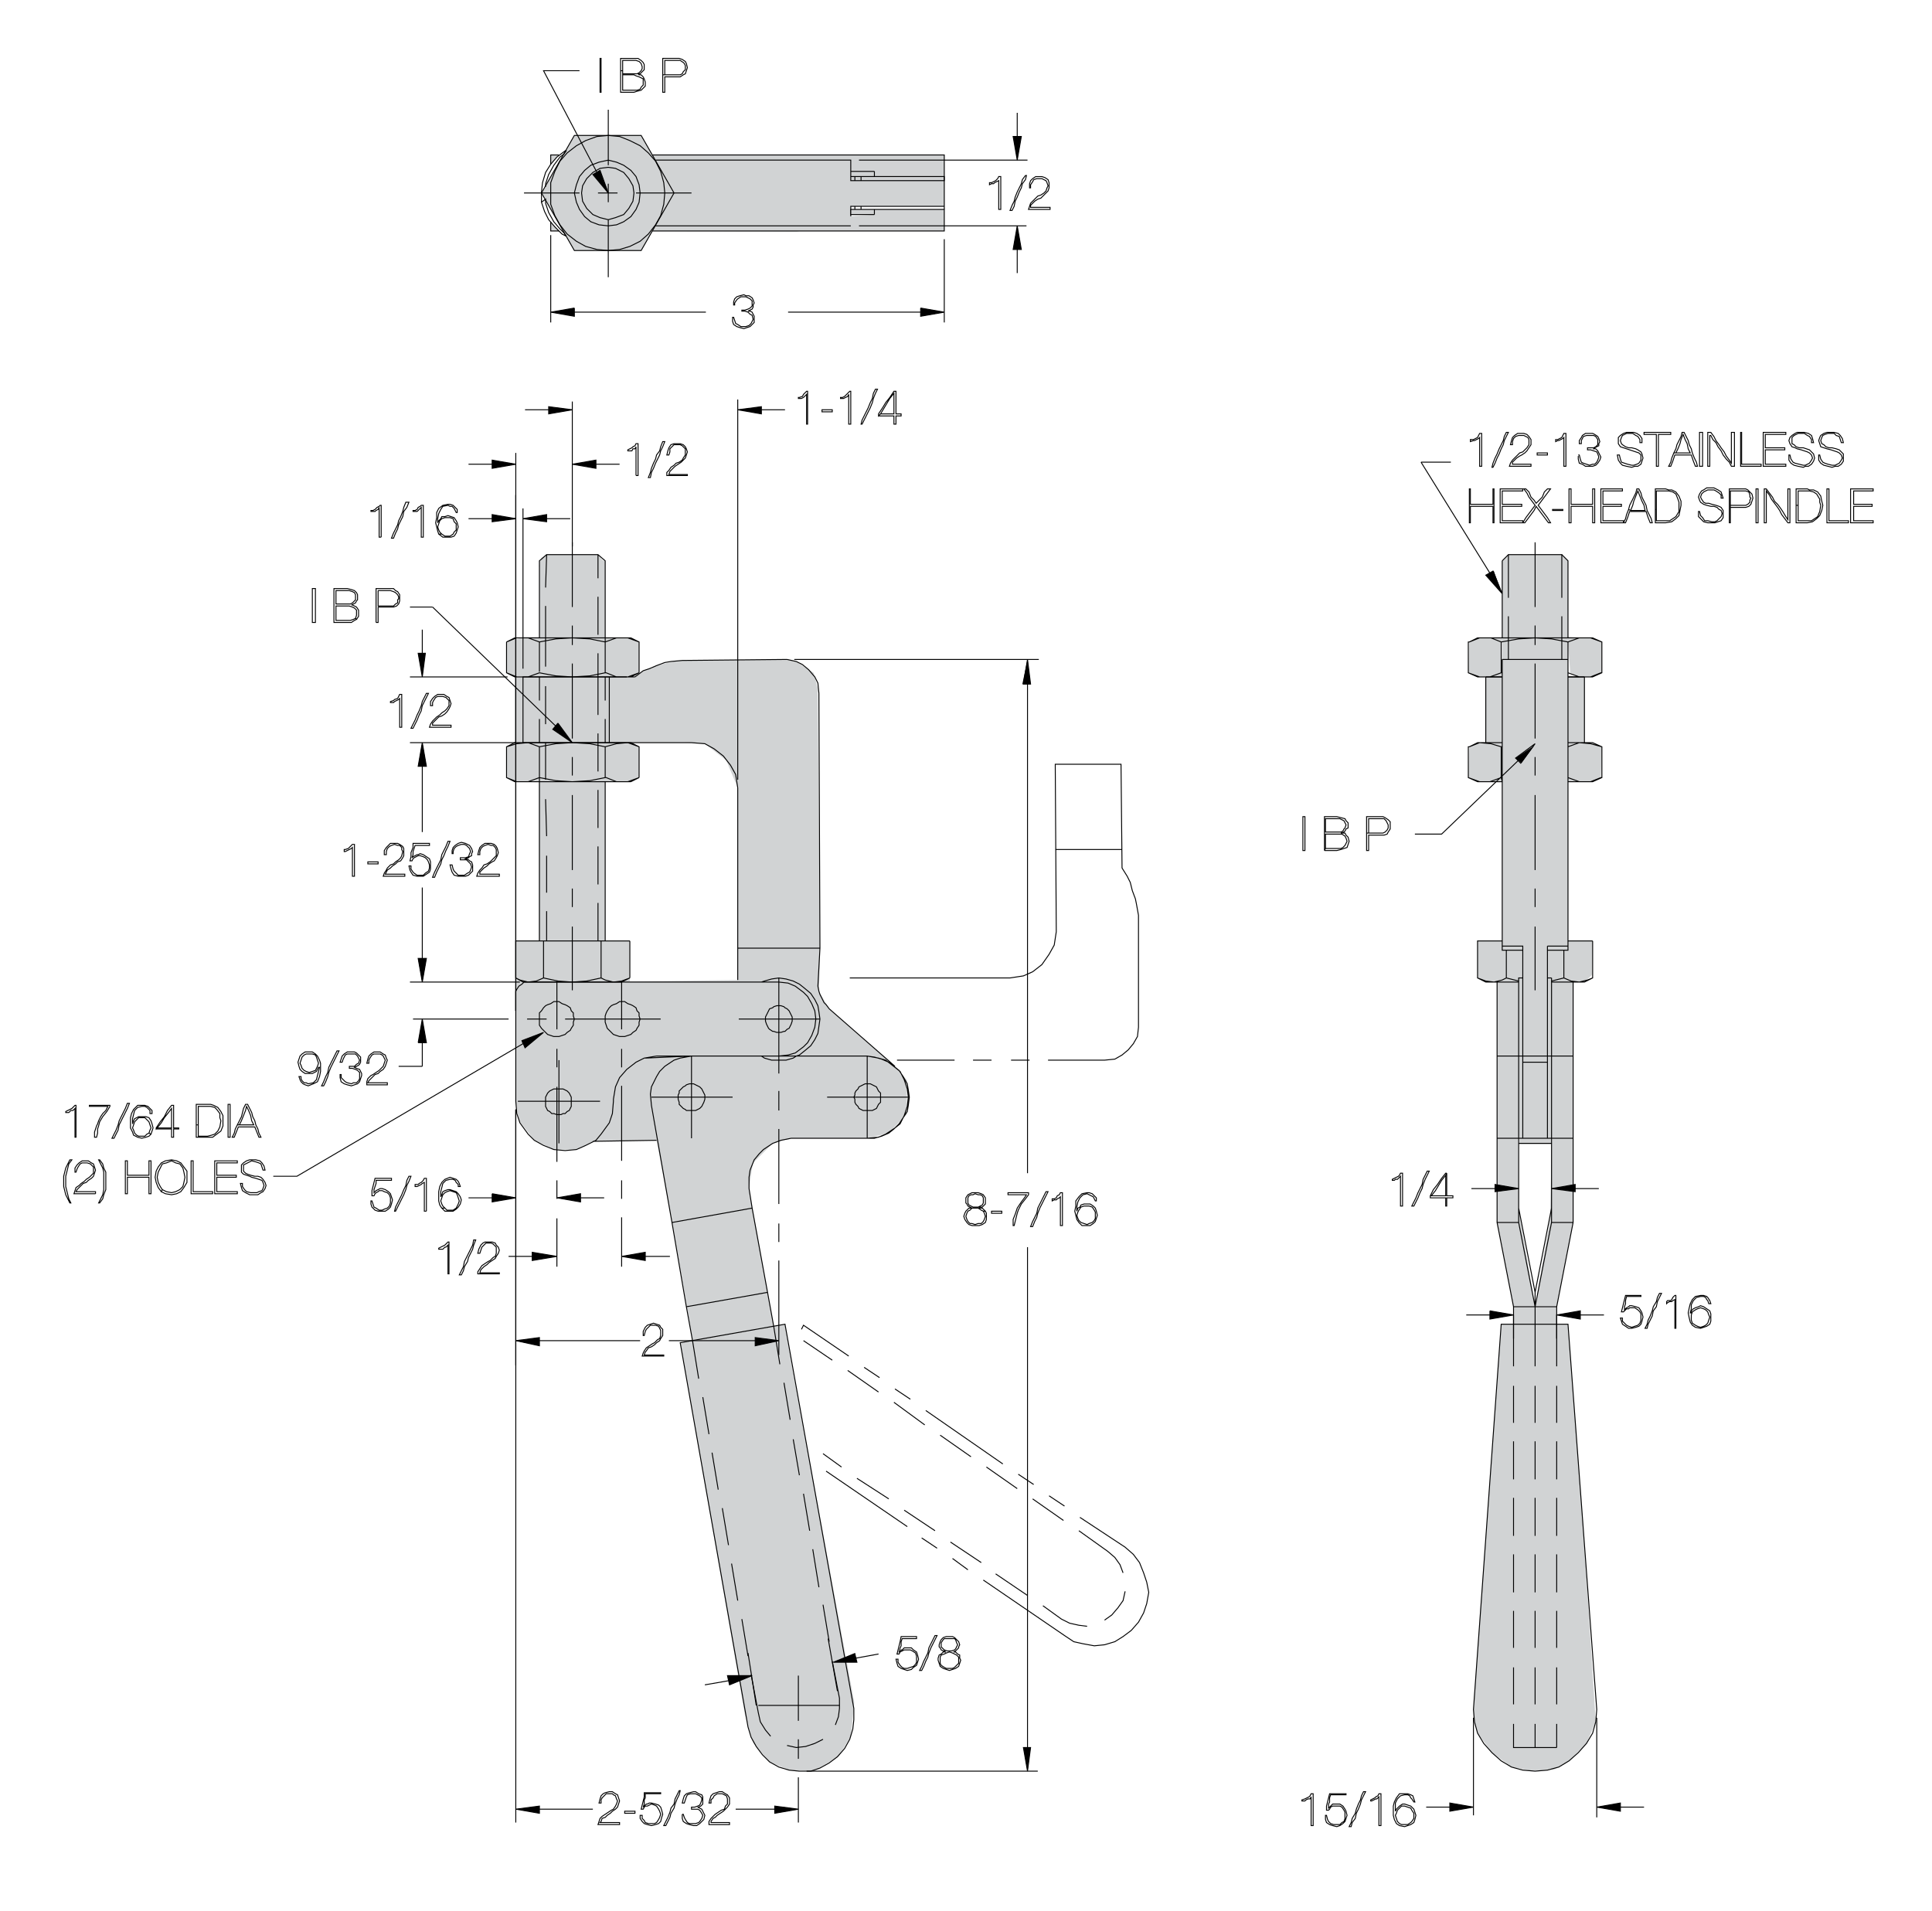 <?xml version="1.0" encoding="utf-8"?>
<!-- Generator: Adobe Illustrator 15.1.0, SVG Export Plug-In . SVG Version: 6.00 Build 0)  -->
<!DOCTYPE svg PUBLIC "-//W3C//DTD SVG 1.1//EN" "http://www.w3.org/Graphics/SVG/1.1/DTD/svg11.dtd">
<svg version="1.1" id="Layer_1" xmlns="http://www.w3.org/2000/svg" xmlns:xlink="http://www.w3.org/1999/xlink" x="0px" y="0px"
	 width="730px" height="722px" viewBox="38.5 356 730 722" enable-background="new 38.5 356 730 722" xml:space="preserve">
<g>
	<polygon fill="#D1D3D4" points="628.486,783.041 632.896,783.041 632.896,786.111 628.486,786.111 	"/>
	<polygon fill="#D1D3D4" points="612.62,785.646 624.623,785.646 624.623,788.328 612.62,788.328 	"/>
	<polygon fill="#D1D3D4" points="606.111,711.565 596.791,711.565 596.791,725.54 599.897,727.094 604.167,727.094 604.167,817.946 
		610.382,849.782 610.344,856.347 605.724,856.384 599.854,936.898 595.507,996.994 595.24,1005.085 596.791,1010.908 
		602.229,1018.284 609.606,1023.717 616.986,1025.131 625.938,1024.616 631.346,1021.389 637.947,1014.79 641.441,1006.638 
		636.683,931.785 630.958,856.384 626.707,856.347 626.688,849.782 632.896,817.946 632.896,786.111 624.915,786.018 
		624.146,816.706 618.533,849.782 612.325,812.511 612.13,785.761 620.059,786.272 629.262,786.018 632.85,784.229 632.896,755.051 
		632.896,727.094 637.172,727.094 640.006,724.381 640.272,711.565 630.958,711.565 	"/>
	<polygon fill="#D1D3D4" points="606.111,636.632 596.791,636.632 593.684,638.186 593.296,649.832 597.572,651.386 
		606.111,651.386 	"/>
	<polygon fill="#D1D3D4" points="630.958,636.632 640.272,636.632 643.768,638.186 643.38,649.832 639.498,651.386 630.958,651.386 
			"/>
	<polygon fill="#D1D3D4" points="606.111,567.912 608.443,565.584 628.626,565.584 630.958,567.912 631.058,570.688 
		606.251,572.223 	"/>
	<polygon fill="#D1D3D4" points="630.031,596.518 629.522,598.563 630.958,598.582 631.826,610.328 635.228,611.785 
		640.272,611.785 643.768,610.231 643.768,598.582 640.272,597.032 635.228,597.032 	"/>
	<polygon fill="#D1D3D4" points="607.274,596.771 597.572,597.032 593.684,598.582 593.296,610.231 597.572,611.785 
		606.111,611.785 605.724,598.582 607.783,598.052 	"/>
	<polygon fill="#D1D3D4" points="630.958,611.785 637.172,611.785 637.172,636.632 630.958,636.632 	"/>
	<polygon fill="#D1D3D4" points="599.897,611.785 606.111,611.785 606.111,636.632 599.897,636.632 	"/>
	<polygon fill="#D1D3D4" points="606.111,567.912 630.958,567.912 630.958,715.06 606.111,715.06 	"/>
	<polygon fill="#D1D3D4" points="233.309,726.864 233.389,772.133 234.49,779.292 240.378,786.889 247.755,790.378 256.298,790.378 
		262.508,787.276 286.58,786.889 292.403,817.946 300.167,862.598 295.51,863.373 319.926,1003.772 322.986,1014.483 
		329.287,1021.776 336.667,1024.883 345.935,1025.357 355.461,1019.6 360.053,1012.036 361.277,999.162 337.389,869.931 
		335.113,856.384 330.84,857.159 321.522,805.134 322.986,795.513 330.453,788.052 337.441,786.111 366.171,786.111 374.325,784.17 
		381.172,776.991 381.172,764.13 374.821,757.022 361.889,746.204 351.805,737.189 347.926,730.588 348.313,714.281 
		347.485,616.055 345.957,610.241 339.383,605.962 335.889,605.184 294.202,605.648 286.58,607.513 281.532,609.453 
		278.428,611.785 268.723,611.785 268.723,636.632 297.262,636.576 304.828,637.02 312.89,643.308 317.253,653.717 317.253,726.318 
		272.456,726.908 245.507,726.908 	"/>
	<polygon fill="#D1D3D4" points="233.309,711.565 276.484,711.565 276.484,726.864 233.309,726.864 	"/>
	<polygon fill="#D1D3D4" points="242.099,651.088 267.169,651.088 267.169,711.565 242.099,711.565 	"/>
	<polygon fill="#D1D3D4" points="233.001,611.785 268.723,611.785 268.723,636.632 233.001,636.632 	"/>
	<polygon fill="#D1D3D4" points="229.895,638.186 234.527,635.98 268.723,636.632 276.875,636.632 279.979,638.186 279.979,649.832 
		276.875,651.386 233.78,651.386 229.895,649.832 	"/>
	<polygon fill="#D1D3D4" points="229.895,598.582 236.36,596.734 275.708,597.032 279.979,598.582 279.979,610.231 278.428,611.785 
		233.001,611.785 229.895,610.231 	"/>
	<polygon fill="#D1D3D4" points="245.039,565.584 264.45,565.584 267.262,568.88 242.152,570.099 243.066,566.743 	"/>
	<polygon fill="#D1D3D4" points="242.319,567.912 267.169,567.912 267.169,597.032 242.319,597.032 	"/>
	<polygon fill="#D1D3D4" points="285.026,414.555 290.877,414.431 358.248,440.089 339.42,443.51 285.026,443.283 288.741,433.896 
		288.527,423.615 286.391,418.275 	"/>
	<polygon fill="#D1D3D4" stroke="#000000" stroke-width="0.35" stroke-miterlimit="3.864" points="243.095,428.92 255.52,407.178 
		280.757,407.178 293.182,428.92 280.757,450.66 255.52,450.66 	"/>
	<path fill="none" stroke="#000000" stroke-width="0.35" stroke-miterlimit="3.864" d="M299.392,755.051l-17.082,0.774
		 M286.58,755.051h46.201 M332.781,727.094h-94.735 M233.389,732.142v39.988 M248.921,766.697v28.344 M248.921,802.027v6.989
		 M248.921,816.393v18.248 M273.38,834.641v-18.635 M273.38,809.017v-6.989 M273.38,794.65v-28.344 M273.38,759.32v-6.989
		 M273.38,726.706v18.248 M248.921,726.706v18.248 M248.921,752.331v6.989 M252.025,741.072h36.108 M299.78,755.051h66.391v31.061
		h2.716l2.72-0.775l2.716-1.166l1.941-1.554l1.944-1.941l1.55-2.328l1.554-2.332l0.388-2.329l0.391-3.106l-0.391-2.717l-0.388-2.328
		l-1.554-2.72l-1.55-2.328l-1.944-1.554l-1.941-1.554l-2.716-1.166l-2.72-0.775l-2.716-0.388h-1.941 M376.654,758.933l-24.85-21.742
		 M347.926,738.353l-0.388-2.328l-1.166-2.329l-1.554-2.329l-2.328-1.943l-1.941-1.551l-2.332-1.166l-2.716-0.775l-2.717-0.391
		l-2.716,0.391l-2.72,0.775l-1.162,0.388 M317.253,653.717v72.604 M299.78,636.632h-63.671v-24.85h39.212 M268.723,611.785v24.85
		h-1.554v-8.93 M267.169,620.716v-8.931 M242.319,611.785v8.931 M242.319,627.705v8.93 M296.285,605.571l39.601-0.388
		 M347.926,617.996l0.388,96.285h-31.061h31.061l-0.775,14.366 M347.926,738.353l0.388,2.72l-0.388,2.719l-0.388,2.717l-1.166,2.329
		l-1.554,2.331l-2.328,1.938l-1.941,1.554l-1.166,0.391l-1.166,0.774l-2.716,0.778h-2.717h-2.716l-2.72-0.778l-1.162-0.774
		 M299.78,755.051l-4.27,0.774l-2.329,0.778l-3.495,2.329l-1.941,1.941l-1.163,1.94l-1.941,3.883l-0.391,2.719l0.391,4.271
		l7.764,44.263l5.436,31.836l2.329,12.815 M297.839,849.782l30.673-5.436l2.328,12.812 M328.512,844.347l-5.823-31.836
		l-30.285,5.436 M322.688,812.511l-1.166-7.377 M337.441,786.111h28.732l4.27-0.388l2.717-1.166l3.494-2.329l1.941-1.554
		l1.553-3.106l1.163-3.495l0.388-3.494h-30.673 M361.122,770.579l0.392,0.778v1.163l0.387,0.778l0.775,0.774l0.391,0.778
		l0.778,0.388l0.775,0.388h0.775h0.778h1.162h0.778l0.775-0.388l0.778-0.388l0.388-0.778l0.388-0.774l0.778-0.778v-1.163v-0.778
		v-0.775v-0.775l-0.778-0.778l-0.388-0.774l-0.388-0.778l-0.778-0.388l-0.775-0.388l-0.778-0.388h-1.162h-0.778l-0.775,0.388
		l-0.775,0.388l-0.778,0.388l-0.391,0.778l-0.775,0.774l-0.387,0.778v0.775L361.122,770.579L361.122,770.579z M364.229,786.111
		h1.941 M381.702,770.579l-0.388-3.104l-1.162-3.495l-1.554-3.106l-1.941-1.554l-3.494-2.717l-2.717-0.778l-4.27-0.774
		 M337.441,786.111l-3.882,0.778l-3.106,1.162l-3.495,2.329l-1.55,1.554l-1.941,2.331l-1.554,3.883l-0.391,2.716v4.273
		 M302.887,774.852l0.775-0.778l0.388-0.774l0.391-0.778l0.388-1.163v-0.778v-0.775l-0.388-0.775l-0.391-0.778l-0.388-0.774
		l-0.775-0.778l-0.778-0.388l-0.775-0.388l-0.778-0.388h-0.775h-0.778l-1.163,0.388l-0.388,0.388l-0.778,0.388l-0.775,0.778
		l-0.775,0.774v0.778l-0.388,0.775v0.775v0.778l0.388,1.163v0.778l0.775,0.774l0.775,0.778l0.778,0.388l0.388,0.388h1.163h0.778
		h0.775h0.778l0.775-0.388L302.887,774.852L302.887,774.852z M286.58,786.889l-24.072,0.388 M270.276,772.133v-0.775
		 M245.039,741.072h-7.376 M194.564,741.072h36.108 M328.124,743.014l0.388,0.777l0.388,0.775l0.388,0.388l1.166,0.775h0.387
		l1.166,0.391h0.775h0.778l1.163-0.391h0.391l0.775-0.775l0.778-0.388l0.388-0.775l0.387-0.777l0.388-1.166v-0.775v-0.775
		l-0.388-0.778l-0.387-0.775l-0.388-0.778l-0.778-0.775l-0.775-0.387l-0.391-0.392l-1.163-0.387h-0.778h-0.775l-1.166,0.387
		l-0.387,0.392l-1.166,0.387l-0.388,0.775l-0.388,0.778l-0.388,0.775l-0.391,0.778v0.775v0.775L328.124,743.014L328.124,743.014z
		 M332.781,755.051l3.495-0.391l2.719-0.775l3.104-2.329l1.553-1.554l1.554-2.719l1.163-3.104l0.391-3.106l-0.391-3.107
		l-1.163-2.716l-1.554-2.72l-1.553-1.554l-3.104-2.328l-2.719-1.166l-3.495-0.388 M347.538,728.647l0.388,1.941l0.388,1.165
		l0.778,1.554l0.774,1.554l0.778,0.775l1.163,1.554 M328.124,743.014l0.388,0.777l0.388,0.775l0.388,0.388l1.166,0.775h0.387
		l1.166,0.391h0.775h0.778l1.163-0.391h0.391l0.775-0.775l0.778-0.388l0.388-0.775l0.387-0.777l0.388-1.166v-0.775v-0.775
		l-0.388-0.778l-0.387-0.775l-0.388-0.778l-0.778-0.775l-0.775-0.387l-0.391-0.392l-1.163-0.387h-0.778h-0.775l-1.166,0.387
		l-0.387,0.392l-1.166,0.387l-0.388,0.775l-0.388,0.778l-0.388,0.775l-0.391,0.778v0.775v0.775L328.124,743.014L328.124,743.014z
		 M286.58,755.051l-4.661,0.774l-3.104,1.554l-3.495,2.717l-2.716,3.106l-1.553,3.495l-0.775,4.66v0.775l-0.388,4.66l-1.166,3.495
		l-3.107,4.27l-1.941,2.332l-3.882,1.938l-3.495,1.554l-4.273,0.391l-4.27-0.391l-3.882-1.554l-3.495-1.938l-2.332-2.332
		l-3.104-4.27l-1.163-3.495l-0.391-4.66 M244.648,774.073l0.391,0.778l0.388,0.775l0.775,0.388l0.778,0.778h0.775l1.166,0.388h0.775
		h0.778l0.775-0.388h0.775l0.778-0.778l0.775-0.388l0.391-0.775l0.388-0.778v-1.162v-0.778v-0.775v-0.778l-0.388-0.775l-0.391-0.775
		l-0.775-0.778l-0.778-0.388l-0.775-0.387h-0.775h-0.778h-0.775h-1.166l-0.775,0.387l-0.778,0.388l-0.775,0.778l-0.388,0.775
		l-0.391,0.775v0.778v0.775v0.778V774.073L244.648,774.073z M245.426,746.896l1.163,0.388l1.166,0.391h1.166h0.775l1.166-0.391
		l1.163-0.388l0.778-0.775l1.166-0.778l0.388-0.775l0.775-1.166v-1.162l0.388-1.166l-0.388-1.166v-1.163l-0.775-0.778l-0.388-1.162
		l-1.166-0.779l-0.778-0.387l-1.163-0.388l-1.166-0.778h-0.775h-1.166l-1.166,0.778l-1.163,0.388l-0.778,0.387l-0.778,0.779
		l-0.775,1.162l-0.778,0.778v1.163v1.166v1.166v1.162l0.778,1.166l0.775,0.775l0.778,0.778L245.426,746.896L245.426,746.896z
		 M269.498,746.12l0.775,0.775l1.166,0.388l1.163,0.391h0.775h1.163l1.166-0.391l1.166-0.388l0.775-0.775l1.166-0.778l0.388-0.775
		l0.775-1.166v-1.162l0.388-1.166l-0.388-1.166v-1.163l-0.775-0.778l-0.388-1.162l-1.166-0.779l-0.775-0.387l-1.166-0.388
		l-1.166-0.778h-1.163h-0.775l-1.163,0.778l-1.166,0.388l-0.775,0.387l-0.778,0.779l-0.775,1.162l-0.391,0.778l-0.388,1.163v1.166
		v1.166l0.388,1.162l0.391,1.166l0.775,0.775L269.498,746.12L269.498,746.12z M233.389,732.142v-1.554l0.391-0.774l0.775-1.166
		l1.163-0.775l0.778-0.778h1.55 M317.253,653.717l-0.778-5.048l-1.941-3.494l-2.716-3.495l-3.495-2.716l-3.494-1.941l-5.048-0.388
		 M296.285,605.571l-4.27,0.391l-2.332,0.388l-3.104,1.163l-2.72,1.166l-2.329,0.774l-3.104,2.332 M335.889,605.184l3.494,0.778
		l2.329,1.163l2.331,1.94l2.329,2.72l1.166,2.329l0.388,3.882"/>
	<polyline fill="#D1D3D4" stroke="#000000" stroke-width="0.35" stroke-miterlimit="3.864" points="359.96,441.345 359.96,433.965 
		395.29,433.965 395.29,435.131 395.29,422.706 395.29,414.555 285.026,414.555 	"/>
	<path fill="none" stroke="#000000" stroke-width="0.35" stroke-miterlimit="3.864" d="M286.192,416.495h73.768v7.765h35.33v-1.554
		h-35.33h1.554v1.554 M363.842,424.26v-1.554 M359.96,420.766h8.93"/>
	<polyline fill="#D1D3D4" stroke="#000000" stroke-width="0.35" stroke-miterlimit="3.864" points="368.89,437.072 359.96,437.072 
		359.96,435.131 395.29,435.131 395.29,443.283 285.026,443.283 	"/>
	<path fill="none" stroke="#000000" stroke-width="0.35" stroke-miterlimit="3.864" d="M286.192,441.345h73.768 M361.514,435.131
		v-1.166 M363.842,433.965v1.166"/>
	<polyline fill="#D1D3D4" stroke="#000000" stroke-width="0.35" stroke-miterlimit="3.864" points="246.589,439.791 
		246.589,443.283 249.696,443.283 	"/>
	<polyline fill="#D1D3D4" stroke="#000000" stroke-width="0.35" stroke-miterlimit="3.864" points="246.589,418.049 
		246.589,414.555 249.696,414.555 	"/>
	<path fill="none" stroke="#000000" stroke-width="0.35" stroke-miterlimit="3.864" d="M295.51,863.373l25.625,145.206l1.166,3.882
		l1.941,3.495l2.328,3.104l2.717,2.72l3.494,1.94l3.883,1.166l3.882,0.388h4.27l3.495-1.166l3.494-1.94l3.107-2.329l2.716-3.106
		l1.941-3.495l1.162-3.882l0.388-3.495v-4.27l-26.012-145.206L295.51,863.373L295.51,863.373z M300.167,862.598l2.329,14.366
		 M304.053,883.946l2.329,13.979 M307.547,904.914l2.329,13.979 M311.427,925.882l2.331,13.978 M314.921,946.843l2.332,13.979
		 M318.807,967.811l2.328,13.978 M322.301,988.777l2.716,14.366l0.775,3.494l1.941,3.104l1.944,2.331 M335.889,1015.568l3.494,0.775
		l3.495-0.388l3.494-1.166l3.107-1.554 M354.137,1007.801l1.162-3.104l0.388-3.107v-3.882l-2.716-13.979 M351.805,976.353
		l-2.329-13.979 M347.926,955.772l-2.329-14.365 M344.431,934.421l-2.331-13.976 M340.549,913.457l-2.332-13.591 M337.055,892.489
		l-2.332-13.979 M333.169,871.524l-2.329-14.368 M342.1,856.771l-0.775,1.554L342.1,856.771l17.082,11.649 M358.794,873.854
		l11.646,8.152 M370.831,876.57l-5.823-3.883 M352.971,869.972l-10.871-7.377 M349.476,905.302l6.989,5.048 M350.642,911.903
		l30.673,20.964 M380.148,926.656l11.646,7.765 M386.75,937.141l5.823,3.882 M397.618,938.693l11.646,7.765 M404.22,949.175
		l-5.823-4.273 M410.04,953.057l30.677,20.968l3.494,2.328l3.494,0.775l4.271,0.778l3.882-0.391l3.882-1.163l3.107-1.94l3.106-2.332
		l2.72-3.104l1.938-3.494l1.169-3.495l0.774-4.272l-0.774-3.882l-1.169-3.495l-1.551-3.882l-2.332-3.107l-3.106-2.716
		l-17.079-11.259 M446.148,934.421l10.878,7.768l2.713,2.329l1.944,2.719l1.163,3.104 M463.622,957.326l-0.775,3.495l-1.938,2.719
		l-2.331,2.717l-2.72,1.94 M449.256,970.529l-3.107-0.391l-3.488-0.775l-3.106-1.553l-6.989-5.049 M426.738,958.88l-12.034-8.155
		 M422.855,918.505l-11.646-8.155 M417.417,909.184l-29.116-20.189 M387.913,894.431l-11.646-8.54 M376.654,880.843l5.823,3.882
		 M393.736,898.312l11.646,8.155 M423.243,913.069l5.826,3.882 M428.683,922.387l11.646,8.152 M440.717,925.104l-5.827-3.883
		 M374.325,922.387l-12.034-7.768 M377.433,756.604h21.742 M406.158,756.604h6.989 M420.524,756.604h6.989 M434.502,756.604h21.355
		l3.882-0.391l2.72-1.553l2.332-1.941l1.938-2.329l1.557-2.716l0.388-3.495v-42.319l-0.775-4.27l-0.394-1.941l-1.163-3.106
		l-0.775-3.107l-1.162-2.328l-1.944-3.107l-0.388-39.212h-24.85l0.388,63.283l-0.775,5.048l-1.944,3.492l-2.713,3.882l-3.494,2.72
		l-3.495,1.553l-5.051,0.775h-60.564 M267.169,711.565v-3.104 M242.319,708.461v3.104 M242.319,649.832l6.214,1.166l6.211,0.388
		l6.602-0.388l5.823-1.166 M267.169,638.186l-5.823-1.166l-6.602-0.388l-6.211,0.388l-6.214,1.166 M233.001,636.632h43.873
		 M276.875,651.386h-43.873 M233.001,611.785h43.873 M267.169,610.231l-5.823,1.166l-6.602,0.388l-6.211-0.388l-6.214-1.166
		 M242.319,598.582l6.214-1.162l6.211-0.388l6.602,0.388l5.823,1.162v-1.55v-29.12l-2.716-2.328h-19.411l-0.391,12.425
		 M244.648,584.994v12.038h-2.332v-29.12l2.719-2.328 M254.744,560.923v24.459 M254.744,592.374v7.377 M254.744,606.737v28.341
		 M254.744,642.067v6.986 M254.744,656.434v28.341 M254.744,691.764v6.989 M254.744,706.13v24.071 M254.744,727.094l5.436-0.388
		l5.436-1.166v-13.975 M276.484,711.565h-43.095v13.975 M236.108,727.094h37.271 M276.484,725.54v-13.975 M243.873,711.565v13.975
		l5.436,1.166l5.436,0.388 M242.319,649.832l-4.27,1.554h-4.27l-3.885-1.554v-11.646l3.885-1.166l4.27-0.388l4.27,1.554l-4.27-1.554
		l-4.27,0.388l-3.885,1.166 M229.895,649.832l3.885,1.554h4.27l4.27-1.554 M267.169,649.832h0.388H267.169h0.388l3.885,1.554
		l-3.885-1.554 M271.439,651.386h4.27 M275.708,651.386l4.27-1.554L275.708,651.386L275.708,651.386z M279.979,649.832v-11.646
		l-4.27-1.554l4.27,1.554 M275.708,636.632l-4.27,0.388L275.708,636.632L275.708,636.632z M271.439,637.02l-4.273,1.166
		L271.439,637.02L271.439,637.02z M271.439,611.785l-3.885-1.554h-0.388h0.388L271.439,611.785h4.27H271.439L271.439,611.785z
		 M275.708,611.785l4.27-1.554L275.708,611.785L275.708,611.785z M279.979,610.231v-11.646l-4.27-1.55l4.27,1.55 M276.875,597.032
		h-43.873h0.778h4.27l4.27,1.55l-4.27-1.55h-4.27l-3.885,1.55l3.885-1.55 M229.895,598.582v11.646l3.885,1.554l-3.885-1.554
		 M233.78,611.785h4.27 M238.046,611.785l4.27-1.554L238.046,611.785L238.046,611.785z M264.45,602.855v8.93 M267.169,598.582
		l4.273-1.55h4.27h-4.27L267.169,598.582L267.169,598.582z M264.45,595.866V581.5 M264.45,574.514v-8.93 M276.875,597.032
		l3.104,1.55 M279.979,610.231l-3.104,1.554 M276.875,636.632l3.104,1.554 M279.979,649.832l-3.104,1.554 M233.001,651.386
		l-3.107-1.554 M229.895,638.186l3.107-1.554 M233.001,611.785l-3.107-1.554 M229.895,598.582l3.107-1.55 M233.389,725.54
		l2.719,1.554h1.938l-3.104-0.775L233.389,725.54l1.553,0.778l3.104,0.775l3.107-0.388l-3.107,0.388 M241.153,726.706l2.716-1.166
		L241.153,726.706L241.153,726.706z M265.616,725.54l1.553,0.778L265.616,725.54L265.616,725.54z M267.169,726.318l3.107,0.775
		L267.169,726.318L267.169,726.318z M270.276,727.094l3.104-0.388L270.276,727.094L270.276,727.094z M273.38,726.706l3.104-1.166
		l-3.104,1.554V726.706l3.104-1.166 M437.222,677.01h25.237 M599.897,636.632v-24.85 M637.172,611.785v24.85 M623.193,713.506
		v72.602 M624.744,788.052h-12.422 M613.876,786.111V713.51 M612.325,725.54v92.406l6.208,31.836v13.591v8.93 M618.533,879.677
		v13.979 M618.533,900.645v14.365 M618.533,921.996v14.369 M618.533,943.348v14.366 M618.533,964.703v13.979 M618.533,986.059
		v13.978 M618.533,1007.413v8.931 M626.688,1016.344v-8.931 M626.688,1000.036v-13.978 M626.688,978.682v-13.979 M626.688,957.714
		v-14.366 M626.688,936.365v-14.369 M626.688,915.01v-14.365 M626.688,893.655v-13.979 M626.688,872.3v-8.93v-13.591l6.208-31.836
		v-90.853h-8.152v-1.554v92.406l-6.214,31.836v-5.436l-6.208-31.836 M612.325,817.946h-8.157l6.214,31.836h16.31 M630.958,856.384
		l10.871,145.594l-0.388,4.66l-1.169,4.271l-2.325,3.882l-3.107,3.494l-3.494,3.107l-3.882,2.328l-4.271,1.166l-4.663,0.388
		l-4.657-0.388l-4.27-1.166l-3.883-2.328l-3.494-3.107l-3.107-3.494l-2.332-3.882l-1.162-4.271l-0.388-4.66l10.483-145.594H630.958
		L630.958,856.384z M618.533,844.347l6.214-31.836 M624.744,817.946h8.152 M604.167,817.946v-90.853 M604.167,727.094h8.158
		 M613.876,757.379h9.321 M610.382,849.782v22.521 M610.382,879.677v13.979 M610.382,900.645v14.365 M610.382,921.996v14.369
		 M610.382,943.348v14.366 M610.382,964.703v13.979 M610.382,986.059v13.978 M610.382,1007.413v8.931h16.31 M267.169,711.565v-60.18
		 M264.45,654.492v14.366 M264.45,675.844v14.366 M264.45,697.199v14.366 M245.039,700.307v11.259 M245.039,693.317v-13.979
		 M245.039,671.965l-0.391-13.979 M244.648,650.61v-13.976 M242.319,638.186v73.38 M244.648,629.646V615.28 M244.648,607.903
		v-10.871 M242.319,598.582v11.259 M264.45,611.785v14.366 M264.45,633.141v14.365 M267.169,649.832v-11.646 M267.169,610.231
		v-11.646 M276.875,611.785h1.553 M268.335,460.756v-20.965v-0.777l2.716-0.775l3.107-1.166l1.941-2.329l1.554-2.716l0.388-3.104
		l-0.388-2.716l-1.554-2.717l-1.941-2.331l-3.107-1.554l-2.716-0.388l-3.107,0.388l-2.716,1.554l-2.329,2.331l-1.554,2.717
		l-0.388,2.716l0.388,3.104l1.554,2.716l2.329,2.329l2.716,1.166l3.107,0.775 M268.335,441.345l3.107-0.391l2.716-1.163l2.719-1.94
		l1.941-2.717l1.163-2.716l0.388-3.495l-0.388-3.106l-1.163-3.107l-1.941-2.328l-2.719-1.941l-2.716-1.163l-3.107-0.774
		l-3.495,0.774l-3.107,1.163l-2.332,1.941l-1.941,2.328l-1.163,3.107l-0.778,3.106l0.778,3.495l1.163,2.716l1.941,2.717l2.332,1.94
		l3.107,1.163L268.335,441.345L268.335,441.345z M268.335,432.415v-6.989 M271.826,428.92h-7.376 M236.496,428.92h20.964
		 M246.589,428.92v4.27l1.553,4.271l1.941,3.494l2.719,3.495l3.495,2.719l3.494,1.941l4.273,1.163l4.27,0.388l4.27-0.388
		l3.882-1.163l3.882-1.941l3.104-2.719l2.72-3.495l1.941-3.494l1.166-4.271l0.388-4.27l-0.388-3.882l-1.166-4.27l-1.941-3.883
		l-2.72-3.104l-3.104-2.716l-3.882-1.941l-3.882-1.554l-4.27-0.388l-4.27,0.388l-4.273,1.554l-3.494,1.941l-3.495,2.716
		l-2.719,3.104l-1.941,3.883l-1.553,4.27V428.92L246.589,428.92z M268.335,397.472v20.965 M278.815,428.92h20.964 M368.89,422.706
		v-1.94 M368.89,435.131v1.941 M608.443,565.584v16.307 M608.443,588.88v16.307 M606.111,605.184V715.06h1.551v10.48l4.663,1.166
		 M607.662,725.54l-1.551,0.778L607.662,725.54L607.662,725.54z M606.111,726.318l-3.106,0.775L606.111,726.318L606.111,726.318z
		 M604.167,727.094h-4.27l-3.106-1.554l3.106,1.166l3.107,0.388l-3.107-0.388l-3.106-1.166v-13.975h9.32 M618.533,706.13v24.071
		 M629.401,725.54l2.72,1.166l3.106,0.388l3.107-0.775l1.938-0.778v-13.975 M630.958,715.06V605.184 M630.958,609.844v-11.259
		l-6.214-1.162l-6.214-0.388l-6.208,0.388l-6.602,1.162l-3.882-1.55h-4.27l-3.889,1.55h-0.388h0.388l3.106-1.55h43.482l3.495,1.55
		l-4.271-1.55h-4.27l-4.27,1.55l4.27-1.55h4.27l4.271,1.55v11.646l-3.495,1.554h-0.775l3.883-1.554h0.388h-0.388l-3.883,1.554h-4.27
		h4.27 M637.172,611.785h-6.214v8.931 M630.958,627.705v8.93v1.554v11.646l4.27,1.554h4.271l3.882-1.554h0.388v-11.646l-4.27-1.166
		l-4.271-0.388l-4.27,1.554l4.27-1.554l4.271,0.388l4.27,1.166l-3.495-1.554h-9.314h6.214 M635.228,651.386h4.271l3.882-1.554h0.388
		l-3.495,1.554h-9.314v-1.554L635.228,651.386L635.228,651.386z M618.533,649.057v-6.986 M618.533,635.081V606.74 M618.533,599.748
		v-7.377 M618.533,560.923v24.459 M628.626,565.584l2.332,2.328v29.12 M630.958,605.184h-24.85 M606.111,610.231h-0.388v-11.646
		l-3.882-1.55h-4.27l-3.889,1.55h-0.388v11.646l4.276,1.554h3.882l4.27-1.554l-4.27,1.554h-3.882l-4.276-1.554l3.495,1.554h1.169
		h8.151v8.931 M606.111,627.705v8.93h-9.32l-3.107,1.554h-0.388h0.388l3.889-1.554l-3.889,1.554h-0.388v11.646l4.276,1.554h3.882
		l4.27-1.554h0.388h-0.388v-11.646l-3.882-1.166l-4.27-0.388l4.27,0.388l3.882,1.166h0.388v-1.554h-6.214 M601.454,651.386
		l4.27-1.554l0.388,1.554h-9.32l-3.495-1.554l4.276,1.554H601.454L601.454,651.386z M611.156,642.455l1.944,1.941l5.433-7.377
		L611.156,642.455l1.169,0.775l-29.119,27.953H573.11 M618.533,684.774v-28.341 M618.533,691.764v6.989 M623.193,713.506h7.765
		v1.554h-7.765 M629.401,715.06v10.48l2.72,1.166l3.106,0.388l3.107-0.775l1.938-0.778l-3.101,1.554h-4.275h-8.152v-0.388
		l4.657-1.166 M624.744,725.54h-1.551 M613.876,725.54h-1.551v1.554h-8.157 M606.111,715.06h7.765v-1.554h-7.765 M630.958,711.565
		h9.314 M636.784,727.094h-1.557 M632.896,755.051h-28.732 M604.167,786.111h28.732 M633.678,803.581v2.716l-8.934-1.163
		L633.678,803.581v1.553h8.927 M624.744,796.204v18.636 M612.325,814.84v-18.636"/>
	<polygon stroke="#000000" stroke-width="0.35" stroke-miterlimit="3.864" points="612.325,805.134 603.393,803.581 
		603.393,806.297 	"/>
	<path fill="none" stroke="#000000" stroke-width="0.35" stroke-miterlimit="3.864" d="M603.393,805.134h-8.928 M592.521,852.889
		h8.934v-1.553v3.106l8.928-1.554l-8.928-1.553 M610.382,852.889v8.931"/>
	<polyline stroke="#000000" stroke-width="0.35" stroke-miterlimit="3.864" points="626.688,861.819 626.688,852.889 
		635.615,851.336 635.615,854.442 626.688,852.889 	"/>
	<path fill="none" stroke="#000000" stroke-width="0.35" stroke-miterlimit="3.864" d="M635.615,852.889h8.934 M641.829,1005.085
		v37.661"/>
	<polygon stroke="#000000" stroke-width="0.35" stroke-miterlimit="3.864" points="641.829,1038.861 650.757,1037.308 
		650.757,1040.412 	"/>
	
		<line fill="none" stroke="#000000" stroke-width="0.35" stroke-miterlimit="3.864" x1="650.757" y1="1038.861" x2="659.689" y2="1038.861"/>
	<polygon stroke="#000000" stroke-width="0.35" stroke-miterlimit="3.864" points="595.24,1038.861 586.307,1037.308 
		586.307,1040.412 	"/>
	<path fill="none" stroke="#000000" stroke-width="0.35" stroke-miterlimit="3.864" d="M595.24,1041.965v-36.884 M586.307,1038.861
		h-8.927 M430.62,1025.271h-87.354 M340.158,1027.6v17.085"/>
	<polygon stroke="#000000" stroke-width="0.35" stroke-miterlimit="3.864" points="340.158,1039.637 331.228,1038.471 
		331.228,1041.189 	"/>
	<path fill="none" stroke="#000000" stroke-width="0.35" stroke-miterlimit="3.864" d="M331.228,1039.637h-14.753 M340.158,1020.61
		v-7.377 M340.158,989.165v17.082"/>
	<polygon stroke="#000000" stroke-width="0.35" stroke-miterlimit="3.864" points="322.688,989.165 313.367,989.165 
		314.146,992.66 	"/>
	<path fill="none" stroke="#000000" stroke-width="0.35" stroke-miterlimit="3.864" d="M313.758,991.106l-8.93,1.554
		 M324.238,1000.424l-3.106-19.802"/>
	<polyline stroke="#000000" stroke-width="0.35" stroke-miterlimit="3.864" points="353.358,984.117 361.514,981.01 
		362.288,984.117 353.358,984.117 361.491,980.827 361.9,982.563 370.443,981.01 	"/>
	<path fill="none" stroke="#000000" stroke-width="0.35" stroke-miterlimit="3.864" d="M351.417,975.187l3.495,19.802
		 M425.188,1016.344h2.713l-1.162,8.93L425.188,1016.344h1.551V827.265 M426.738,799.308V614.502h1.162l-1.162-9.318l-1.551,9.318
		h2.713 M431.008,605.184h-92.4 M317.253,650.61V506.957"/>
	<polygon stroke="#000000" stroke-width="0.35" stroke-miterlimit="3.864" points="317.253,510.84 326.183,509.677 
		326.183,512.393 	"/>
	
		<line fill="none" stroke="#000000" stroke-width="0.35" stroke-miterlimit="3.864" x1="326.183" y1="510.84" x2="335.113" y2="510.84"/>
	<polygon stroke="#000000" stroke-width="0.35" stroke-miterlimit="3.864" points="254.744,510.84 245.814,509.677 
		245.814,512.393 	"/>
	
		<line fill="none" stroke="#000000" stroke-width="0.35" stroke-miterlimit="3.864" x1="254.744" y1="507.732" x2="254.744" y2="562.477"/>
	<polygon stroke="#000000" stroke-width="0.35" stroke-miterlimit="3.864" points="254.744,531.416 263.674,529.863 
		263.674,532.97 	"/>
	<path fill="none" stroke="#000000" stroke-width="0.35" stroke-miterlimit="3.864" d="M263.674,531.416h8.93 M253.969,551.996
		h-8.93 M215.529,551.996h17.86"/>
	<polygon stroke="#000000" stroke-width="0.35" stroke-miterlimit="3.864" points="224.459,553.159 233.389,551.996 
		224.459,550.442 	"/>
	<path fill="none" stroke="#000000" stroke-width="0.35" stroke-miterlimit="3.864" d="M236.108,551.996h8.93v1.163
		L236.108,551.996l8.93-1.554v2.717 M236.108,548.111v60.567 M230.285,611.785h-36.884"/>
	<polygon stroke="#000000" stroke-width="0.35" stroke-miterlimit="3.864" points="198.059,611.785 196.505,602.855 
		199.222,602.855 	"/>
	<path fill="none" stroke="#000000" stroke-width="0.35" stroke-miterlimit="3.864" d="M198.059,602.855v-8.931 M201.941,585.385
		l46.589,45.036l0.778-1.163l-1.941,2.329l7.377,5.048l-5.436-7.377 M233.389,636.632h-39.988"/>
	<polygon stroke="#000000" stroke-width="0.35" stroke-miterlimit="3.864" points="198.059,636.632 196.505,645.562 
		199.222,645.562 198.059,636.632 196.505,645.562 199.612,645.562 	"/>
	<path fill="none" stroke="#000000" stroke-width="0.35" stroke-miterlimit="3.864" d="M198.059,645.562v8.93 M198.059,645.562
		v24.846 M198.059,691.376v26.788"/>
	<polygon stroke="#000000" stroke-width="0.35" stroke-miterlimit="3.864" points="196.505,718.164 199.612,718.164 
		198.059,727.094 196.505,718.164 199.612,718.164 198.059,727.094 	"/>
	<path fill="none" stroke="#000000" stroke-width="0.35" stroke-miterlimit="3.864" d="M193.401,727.094h41.542 M233.389,737.965
		V527.146"/>
	<polygon stroke="#000000" stroke-width="0.35" stroke-miterlimit="3.864" points="233.389,531.416 224.459,529.863 
		224.459,532.97 	"/>
	<path fill="none" stroke="#000000" stroke-width="0.35" stroke-miterlimit="3.864" d="M224.459,531.416h-8.93 M233.389,543.066
		v194.898 M235.718,749.224l1.166,2.72l6.989-5.823L235.718,749.224l0.391,1.166l-85.417,50.084h-8.93 M215.529,808.629h8.93v-1.554
		v3.104l8.93-1.55l-8.93-1.554 M233.389,775.239v269.445"/>
	<polygon stroke="#000000" stroke-width="0.35" stroke-miterlimit="3.864" points="233.389,1039.637 242.319,1038.471 
		242.319,1041.189 	"/>
	
		<line fill="none" stroke="#000000" stroke-width="0.35" stroke-miterlimit="3.864" x1="242.319" y1="1039.637" x2="262.508" y2="1039.637"/>
	<polyline stroke="#000000" stroke-width="0.35" stroke-miterlimit="3.864" points="242.319,864.535 233.389,862.598 
		242.319,861.432 242.319,864.535 242.319,864.535 233.389,862.598 	"/>
	
		<line fill="none" stroke="#000000" stroke-width="0.35" stroke-miterlimit="3.864" x1="233.389" y1="871.912" x2="233.389" y2="775.239"/>
	<polygon stroke="#000000" stroke-width="0.35" stroke-miterlimit="3.864" points="248.921,808.629 257.851,807.075 
		257.851,810.179 	"/>
	
		<line fill="none" stroke="#000000" stroke-width="0.35" stroke-miterlimit="3.864" x1="257.851" y1="808.629" x2="266.781" y2="808.629"/>
	<polygon stroke="#000000" stroke-width="0.35" stroke-miterlimit="3.864" points="273.38,830.759 282.31,829.205 282.31,832.312 	
		"/>
	
		<line fill="none" stroke="#000000" stroke-width="0.35" stroke-miterlimit="3.864" x1="282.31" y1="830.759" x2="291.628" y2="830.759"/>
	<polygon stroke="#000000" stroke-width="0.35" stroke-miterlimit="3.864" points="248.921,830.759 239.6,829.205 239.6,832.312 	
		"/>
	<path fill="none" stroke="#000000" stroke-width="0.35" stroke-miterlimit="3.864" d="M239.6,830.759h-8.93 M198.059,758.933
		h-8.93 M198.059,758.933v-8.931h-1.554h3.107l-1.553-8.93l-1.554,8.93 M193.401,585.385h8.543 M236.884,510.84h8.93
		 M246.589,477.838v-33.002 M248.143,441.732l2.716,2.717l1.554,0.778l-0.778-1.166l-1.554-1.551l-2.329-2.716l-1.941-3.495
		l-1.166-3.494v-1.554l-1.554,1.166l1.163,3.491l1.553,3.107L248.143,441.732L248.143,441.732z M243.095,432.415v-3.883l0.388-3.494
		l1.166-3.882l1.941-3.104l2.332-2.716l3.104-2.329h0.391l-0.778,1.163l-1.553,1.166l-2.329,3.104l-1.941,3.495l-1.166,3.494v1.163"
		/>
	<polygon stroke="#000000" stroke-width="0.35" stroke-miterlimit="3.864" points="268.335,428.92 265.228,420.378 
		262.508,421.931 	"/>
	<path fill="none" stroke="#000000" stroke-width="0.35" stroke-miterlimit="3.864" d="M264.062,421.152l-20.189-38.434h13.587
		 M265.228,382.719v1.55v1.553v1.554v1.941v1.55h0.388v-1.55v-1.941v-1.554v-1.553v-1.55v-1.554v-1.553v-1.554h-0.388v1.554v1.553
		V382.719L265.228,382.719z M272.992,382.719v1.55v1.553v1.554v1.941v1.55h1.166h1.166h1.553h1.163l1.166-0.387l1.551-0.388
		l0.775-0.775l0.778-0.775v-1.554l-0.391-1.163l-0.388-0.775l-0.775-0.775h-0.775l-0.388-0.388h0.775l0.388-0.388l0.775-0.775
		l0.388-0.387v-1.163v-0.775l-0.388-0.775l-0.775-0.775l-1.163-0.778h-1.553h-1.163h-1.553h-1.166h-1.166v1.554v1.554V382.719h0.775
		v-1.554v-1.166v-1.163h1.941h2.329h0.778l1.163,0.388l0.387,0.388l0.388,0.387l0.388,1.166v0.775l-0.388,0.778l-0.775,0.775
		l-0.775,0.388h-1.166h-2.329h-1.941v-1.163v1.55h1.941h2.329l0.778,0.388l1.163,0.387l0.775,0.388l0.775,0.388v1.163v1.166
		l-0.775,0.775 M280.757,388.93l-0.388,0.775l-1.163,0.388h-1.166h-2.329h-1.944v-1.554v-1.163v-1.554v-1.553 M288.909,384.269
		v1.553v1.554v1.941v1.55h0.775v-1.55v-1.553v-1.163v-1.553h2.332h1.941h1.554l1.163-0.775l0.778-0.387l0.388-1.163l0.388-1.166
		l-0.388-1.553l-0.388-0.775l-1.166-0.775l-1.163-0.391h-0.775h-1.166h-1.554h-1.163h-1.554v1.553v1.553v1.554v1.547h0.775v-1.163
		v-1.554v-1.554v-1.163h1.166h1.166h1.163h1.166h1.166l1.163,0.775l0.388,0.387l0.391,0.775v0.775v0.775l-0.778,0.775l-0.387,0.775
		l-0.775,0.388h-1.554h-1.941h-2.332 M305.215,473.956H255.52v-1.554v3.107l-8.93-1.554l8.93-1.554 M336.276,473.956h50.083v-1.554
		v3.107l8.928-1.554l-8.928-1.554 M395.29,477.838V446.39 M421.306,450.272h3.101l-1.551-8.928L421.306,450.272h1.55v-7.377
		 M426.351,441.345h-63.284 M363.066,416.495h63.672"/>
	<polyline stroke="#000000" stroke-width="0.35" stroke-miterlimit="3.864" points="422.855,416.495 421.306,407.565 
		424.406,407.565 422.855,416.495 422.855,415.329 422.855,407.565 422.855,398.635 	"/>
	<path fill="none" stroke="#000000" stroke-width="0.35" stroke-miterlimit="3.864" d="M422.855,450.272v8.93 M575.436,530.641
		h11.266 M575.436,530.641l26.019,41.93l-1.557,0.777l6.214,6.989l-3.494-8.539l-2.72,1.554 M606.111,567.912v29.12
		 M606.111,611.785h-6.214 M630.958,611.785h6.214h-1.944l-4.27-1.554l4.27,1.554 M628.626,588.88v16.307 M628.626,581.891v-16.307
		H608.44l-2.332,2.328 M187.188,579.559l-1.163-0.388h-1.166h-1.163h-1.163h-1.169 M187.188,579.559l0.775,0.391l0.775,0.775
		l0.388,0.775v0.775l-0.388,0.388v1.166l-0.775,0.388l-0.775,0.774h-1.163h-2.329h-2.332v-1.55v-1.166v-1.554v-1.554
		 M181.364,585.385v1.551v1.554v1.166v1.554h-0.775 M181.364,585.385h2.329h2.329h1.163l1.166-0.391l0.775-0.774l0.388-1.166v-0.775
		v-1.554l-0.775-1.166l-0.775-0.387l-0.775-0.775h-1.163h-1.166h-1.55h-1.163h-1.556v1.553v1.551v1.554v1.94v1.554v1.554v1.554
		v1.554 M173.212,590.043l0.775-1.163v-1.166v-1.166l-0.775-1.163l-0.775-0.391l-0.778-0.387h-0.388l0.775-0.388l0.778-0.388
		l0.388-0.778l0.388-0.388v-0.775v-1.166l-0.388-0.775l-0.775-0.777l-1.166-0.388l-1.551-0.388h-1.166h-1.55h-1.166h-1.163v1.553
		v1.551v1.554v1.94v1.554v1.554v1.554v1.554h1.163h1.166h1.55h1.166h1.551l1.166-0.778L173.212,590.043l-0.388-0.388l-0.778,0.388
		l-1.163,0.388h-1.163h-2.329h-1.941v-1.551v-1.166v-1.166v-1.554h1.941h2.329h0.775l1.163,0.391l0.778,0.388l0.775,0.775v1.166
		v0.775l-0.388,1.166 M172.434,583.054l-0.778,0.778l-0.775,0.388h-1.163h-2.329h-1.941v-1.166V581.5v-0.775v-1.553h1.941h2.329
		h0.775l1.163,0.387l0.778,0.391l0.388,0.775v0.775v1.166L172.434,583.054L172.434,583.054z M157.681,583.054V581.5v-1.551v-1.553
		h-1.163v1.553v1.551v1.554v1.94v1.554v1.554v1.554v1.554h1.163v-1.554v-1.554v-1.554v-1.554V583.054L157.681,583.054z"/>
	<polyline stroke="#000000" stroke-width="0.35" stroke-miterlimit="3.864" points="323.852,861.432 323.852,864.535 
		332.781,862.598 323.852,861.432 323.852,862.598 332.781,862.598 	"/>
	<path fill="none" stroke="#000000" stroke-width="0.35" stroke-miterlimit="3.864" d="M530.791,677.397h0.774v-1.554v-1.553
		v-1.554v-1.941v-1.554v-1.553v-1.554v-1.551h-0.774v1.551v1.554v1.553v1.554v1.554v1.554v1.94V677.397L530.791,677.397z
		 M538.942,677.397h0.775h1.557h1.163h1.169l1.55-0.388l1.163-0.388l1.169-0.387l0.388-1.166l0.388-1.166l-0.388-1.554l-0.775-0.775
		l-0.394-0.778h-1.163h-0.388l1.163-0.388l0.388-0.388l0.394-0.778l0.775-0.387v-0.775v-1.166l-0.775-0.775l-0.394-0.775
		l-1.551-0.388l-1.55-0.388h-1.169h-1.163h-1.557h-0.775v1.551v1.554v1.554v1.553v1.554v1.554v1.941V677.397l0.388-0.775v-1.553
		v-1.166v-1.554v-1.166h2.332h1.944h1.162h0.775l1.163,0.778l0.394,0.775l0.388,1.166l-0.388,0.775l-0.394,0.778l-0.775,0.778
		l-0.775,0.387h-1.55h-1.944h-2.332 M539.33,670.412v-1.166v-1.554v-1.163v-1.162h2.332h1.944h1.162l0.775,0.387l0.775,0.388
		l0.388,0.775l0.394,0.775l-0.394,1.166l-0.388,0.388l-0.388,0.778l-0.775,0.388h-1.55h-1.944H539.33L539.33,670.412z
		 M554.862,670.799v1.554v1.554v1.941v1.553h0.774v-1.553v-1.554v-1.166v-1.551h2.332h1.938h1.557l1.162-0.391l0.388-0.774
		l0.775-1.166v-1.163v-1.554l-0.775-0.775l-1.162-0.774l-0.782-0.388h-0.774h-1.551h-1.169h-1.163h-1.55v1.55v1.554v1.554V670.799
		h0.774v-1.165v-1.551v-1.554v-1.162h1.163h1.169h0.775h1.551h1.169l0.774,0.774l0.388,0.775l0.388,0.775v0.391v0.775l-0.388,0.775
		l-0.774,0.778l-0.782,0.387h-1.162h-1.938h-2.332 M593.684,553.55h0.394v-1.554v-1.554v-1.554v-1.553h2.326h1.944h1.938h2.332
		v1.553v1.554v1.554v1.554h0.388v-1.554v-1.554v-1.554v-1.94v-1.554v-1.554v-1.55v-1.554h-0.388v1.554v1.55v1.166v1.554h-2.332
		h-1.938h-1.944h-2.326v-1.554v-1.166v-1.55v-1.554h-0.394v1.554v1.55v1.554v1.554v1.554v1.94v1.554V553.55L593.684,553.55z
		 M605.336,553.55h2.326h1.944h2.331h1.938v-0.778h-1.551h-2.331h-1.944h-1.938v-1.166v-1.554v-1.554v-1.165h1.938h1.944h1.557
		h1.938v-0.775h-1.938h-1.557h-1.944h-1.938v-1.166v-1.551v-1.162v-1.166h1.938h1.944h1.943h1.938v-0.775h-1.938h-2.331h-1.944
		h-2.326v1.554v1.55v1.554v1.554v1.554v1.94v1.554V553.55L605.336,553.55z M613.876,553.55h0.775l1.169-1.554l1.163-1.554
		l1.162-1.554l0.781-1.553l1.163,1.553l1.163,1.554l1.163,1.554l1.169,1.554h0.774l-1.162-1.944l-1.169-1.554l-1.163-1.554
		l-1.163-1.553l1.163-1.554l1.163-1.554l1.169-1.55l1.162-1.554h-1.162l-1.169,1.162l-0.775,1.941l-1.163,1.166l-1.163,1.166
		l-0.781-1.166l-1.162-1.166l-0.775-1.941l-1.169-1.162h-0.775l1.169,1.554l0.775,1.55l1.162,1.554l1.163,1.554l-1.163,1.553
		l-1.162,1.554l-1.169,1.554L613.876,553.55L613.876,553.55z M625.132,548.889h1.944h1.938v-0.387h-1.938h-1.944V548.889
		L625.132,548.889z M631.346,548.502v1.94v1.554v1.554h0.775v-1.554v-1.554v-1.554v-1.553h2.332h1.938h1.944h1.938v1.553v1.554
		v1.554v1.554h0.782v-1.554v-1.554v-1.554v-1.94v-1.554v-1.554v-1.55v-1.554h-0.782v1.554v1.55v1.166v1.554h-1.938h-1.944h-1.938
		h-2.332v-1.554v-1.166v-1.55v-1.554h-0.775v1.554v1.55v1.554v1.554V548.502L631.346,548.502z M643.38,548.502v1.94v1.554v1.554
		h1.944h2.332h1.938h2.332v-0.778h-1.944h-1.938H646.1h-1.938v-1.166v-1.554v-1.554v-1.165h1.551h1.944h1.938h1.557v-0.775h-1.557
		h-1.938h-1.944h-1.551v-1.166v-1.551v-1.162v-1.166h1.938h1.943h1.938h1.557v-0.775h-1.944h-1.938h-2.332h-1.944v1.554v1.55v1.554
		v1.554V548.502L643.38,548.502z M653.863,548.502l-0.775,1.94l-0.387,1.554l-0.775,1.554h0.775l0.774-1.944l0.775-2.329h1.557
		h1.551h1.557h1.55l0.775,2.329l0.781,1.944h0.775l-0.388-1.554l-0.781-1.554l-0.775-1.554l-0.388-1.94l-0.775-1.554l-0.774-1.554
		l-0.388-1.55l-0.781-1.554h-0.775l-0.388,1.554l-0.775,1.55l-0.775,1.554l-0.781,1.554L653.863,548.502l0.775,0.387l0.781-1.94
		l0.388-1.554l0.775-1.941l0.775-1.94l0.775,1.94l0.781,1.941l0.774,1.554l0.388,1.94h-1.162h-1.557h-1.551h-1.169 M663.96,548.502
		v1.94v1.554v1.554h1.944h1.938l2.332-0.391l1.55-1.163l1.169-1.166l0.388-1.941l0.388-1.94v-1.554l-0.775-1.941l-1.169-1.553
		l-1.55-0.775h-1.169l-1.163-0.388h-1.938h-1.944v1.554v1.55v1.554v1.554V548.502h0.388v-1.554v-1.163v-1.554v-1.553v-1.166h1.557
		h1.938h1.163l1.557,0.388l1.162,0.778l0.775,1.94l0.394,1.166v1.163v2.328l-1.169,1.941l-1.162,0.778l-1.163,0.775h-1.557h-1.551
		h-1.943v-1.554v-1.166v-1.554 M680.27,549.276v1.941l0.775,0.778l1.163,1.163l1.557,0.391h1.55h1.163l1.169-0.391l1.163-0.388
		l0.774-1.166v-1.554v-1.166l-0.774-1.162l-0.775-0.391l-1.169-0.388l-1.551-0.388l-1.162-0.388h-1.17l-0.774-0.388l-0.775-1.166
		l-0.388-0.778l0.388-1.163l0.775-0.778l0.774-0.387l0.782-0.388h0.774h1.551l0.775,0.388l1.169,0.777l0.775,0.775v1.166h0.774
		l-0.387-1.166l-0.388-1.166l-1.163-0.774l-1.557-0.775h-1.551h-1.169l-1.162,0.775l-0.775,0.388l-0.775,1.165l-0.388,1.163
		l0.388,1.166l0.388,0.778l1.163,0.775l1.162,0.388l1.557,0.388h1.163l1.169,0.391l0.775,0.774l0.775,0.388l0.388,1.166
		l-0.388,1.166l-0.775,0.778l-0.775,0.775l-0.781,0.388h-1.163l-1.55-0.388h-1.169l-0.775-1.166l-0.775-0.775l-0.388-1.554H680.27
		L680.27,549.276z M692.304,549.276v-1.55h2.332h1.938h1.557l1.163-0.391l0.775-0.775l0.388-1.166l0.388-1.163l-0.388-1.553
		l-0.775-0.778l-0.775-0.775l-0.775-0.388h-1.169h-1.162h-1.557h-1.163h-1.163v1.554v1.55v1.554v1.554v1.554v1.94v1.554v1.554h0.388
		v-1.554v-1.554V549.276v-2.328v-1.163v-1.554v-1.553v-1.166h1.163h1.169h1.163h1.162h1.169l1.163,0.388l0.388,1.166v0.774
		l0.388,0.391l-0.388,0.775v0.778l-0.775,0.775l-0.775,0.388h-1.169h-2.325h-2.332 M702.01,546.948v1.554v1.94v1.554v1.554h0.774
		v-1.554v-1.554v-1.554v-1.94v-1.554v-1.554v-1.55v-1.554h-0.774v1.554v1.55v1.554V546.948L702.01,546.948z M705.116,546.948v1.554
		v1.94v1.554v1.554h0.775v-1.554v-1.554v-1.554v-1.162v-1.554v-1.554v-1.553v-1.554l1.163,1.554l0.774,1.553l1.169,1.554
		l1.163,1.554l0.775,1.162l0.775,1.554l1.169,1.554l1.162,1.554h0.775v-1.554v-1.554v-1.554v-1.94v-1.554v-1.554v-1.55v-1.554
		h-0.775v1.554v1.55v1.554v1.166v1.554v1.162v1.941v1.166l-0.774-1.166l-1.169-1.941l-0.775-1.162l-1.163-1.554l-1.163-1.166
		l-0.781-1.554l-1.162-1.55l-1.163-1.554h-0.775v1.554v1.55v1.554V546.948L705.116,546.948z M717.15,546.948v1.554v1.94v1.554v1.554
		h1.938h2.332l1.944-0.391l1.551-1.163l1.162-1.166l0.782-1.941l0.387-1.94l-0.387-1.554l-0.395-1.941l-1.162-1.553l-1.551-0.775
		h-1.557l-0.775-0.388h-2.332h-1.938v1.554v1.55v1.554V546.948h0.775v-1.163v-1.554v-1.553v-1.166h1.557h1.938h0.775l1.557,0.388
		l1.163,0.778l1.162,1.94v1.166l0.388,1.163l-0.388,2.328l-0.774,1.941l-1.163,0.778l-1.169,0.775h-1.551h-1.55h-1.944v-1.554
		v-1.166v-1.554v-1.553 M728.797,546.948v1.554v1.94v1.554v1.554h1.944h2.325h1.944h1.938v-0.778h-1.938h-1.557h-1.938h-1.944
		v-1.554v-1.554v-1.166v-1.553v-1.554v-1.551v-1.55v-1.554h-0.775v1.554v1.55v1.554V546.948L728.797,546.948z M737.73,546.948v1.554
		v1.94v1.554v1.554h2.325H742h2.325h1.944v-0.778h-1.55h-2.332h-1.944h-1.551v-1.166v-1.554v-1.554v-1.165h1.551h1.944h1.55h1.944
		v-0.775h-1.944h-1.55h-1.944h-1.551v-1.166v-1.551v-1.162v-1.166h1.551h1.944h1.938h1.944v-0.775h-1.944H742h-1.944h-2.325v1.554
		v1.55v1.554V546.948L737.73,546.948z M614.651,527.146l0.781-0.778l0.775-1.163l0.775-1.166v-0.774v-1.166l-0.775-1.166
		l-0.775-0.775l-1.169-0.388h-1.163h-1.163l-1.168,0.775l-0.775,0.775l-0.388,1.166l-0.388,1.553h0.775v-1.165l0.388-1.163
		l0.774-0.778l1.169-0.388h0.775h1.163l0.775,0.388l0.781,0.388l0.388,0.778v1.166v0.774l-0.775,1.166l-0.781,0.775l-0.775,0.778
		l-1.163,0.388l-1.162,1.166l-0.781,0.775l-0.775,0.775l-0.775,1.165l-0.388,1.166h2.325h1.944h1.938h1.944v-0.778h-1.551h-1.944
		h-1.938h-1.557v-0.775l0.775-0.777l0.781-0.775l1.162-0.775l0.775-0.391L614.651,527.146L614.651,527.146z M619.312,527.146v0.775
		h1.938h1.943v-0.775h-1.943H619.312L619.312,527.146z M629.401,526.759v1.163v1.554v1.553v1.166h0.781v-1.554v-1.553v-1.554v-1.554
		v-1.554v-1.162v-1.944v-1.551h-0.781l-0.388,0.775l-0.388,0.775l-0.774,0.391l-0.775,0.388h-0.775v0.775l0.775-0.388h0.388
		l0.774-0.388l0.775-0.388l0.388-0.391v1.166v1.553v1.166V526.759L629.401,526.759z M634.84,528.312v1.163l0.388,1.553l1.163,0.388
		l1.169,0.778h1.551h1.162l1.169-0.391l0.775-0.775l0.775-1.165l0.388-1.163l-0.388-0.778l-0.388-0.775l-0.388-0.778l-0.775-0.775
		h-0.774l0.388-0.388l0.774-0.391l0.775-0.388v-0.774l0.388-0.778l-0.388-1.163l-0.388-0.778l-1.162-0.775l-0.782-0.388h-1.162
		h-1.551l-1.169,0.775l-0.388,0.775l-0.775,1.166v1.166h0.775v-1.166l0.388-0.775l0.394-0.778l1.163-0.388h1.163h0.774h0.782
		l0.774,0.388l0.775,1.166v0.775v1.165l-0.775,0.775l-0.774,0.391h-1.169h-1.163v0.775h1.163l1.169,0.388l1.162,0.391l0.388,0.775
		l0.388,1.166l-0.388,1.163l-0.388,0.777l-0.774,0.775h-0.782l-1.162,0.388l-1.163-0.388l-1.163-0.388l-0.781-0.388l-0.388-1.165
		l-0.388-1.554h-0.388 M649.594,527.922l0.388,1.941l0.775,1.165l0.781,0.775l1.55,0.391l1.944,0.388l1.163-0.388h1.163l1.169-0.778
		l0.388-1.166l0.388-1.162l-0.388-1.554l-0.388-0.775l-1.169-0.778l-0.775-0.388l-1.551-0.388h-1.169l-1.162-0.391l-1.163-0.775
		l-0.388-0.387l-0.394-1.166l0.394-1.166l0.388-0.775l0.775-0.388l0.774-0.388h1.163h1.169l1.163,0.775l0.775,0.388l0.775,1.166
		v1.166h0.781v-1.554l-0.781-1.166l-1.163-0.775l-1.163-0.388h-1.557h-1.163l-1.162,0.388l-1.169,0.775l-0.775,0.775v1.166v1.166
		l0.775,1.162l1.169,0.391l1.162,0.388l1.163,0.388l1.169,0.388l1.163,0.391l1.163,0.388l0.781,0.775v1.166v0.775l-0.781,1.165
		l-0.775,0.388l-1.163,0.388h-0.775l-1.557-0.388l-1.162-0.388l-1.163-0.388l-0.394-1.165l-0.388-1.554H649.594L649.594,527.922z
		 M664.348,527.534v1.554v1.553v1.554h0.774v-1.554v-1.553v-1.166v-1.554v-1.554v-1.55v-1.554v-1.554h2.332h2.332v-0.775h-1.557
		h-1.163h-1.162h-1.17h-1.162h-1.163h-1.169h-1.551v0.775h2.332h2.326v1.554v1.554v1.55v1.554V527.534L664.348,527.534z
		 M670.949,527.146l-0.775,1.941l-0.388,1.553l-0.781,1.554h0.781l0.775-1.944l0.774-2.328h1.557h1.551h1.551h1.557l0.774,2.328
		l0.775,1.944h0.775l-0.388-1.554l-0.775-1.553l-0.775-1.941l-0.387-1.554l-0.775-1.554l-0.394-1.553l-0.775-1.554l-0.775-1.554
		h-0.775l-0.388,1.554l-0.775,1.554l-0.781,1.553l-0.388,1.554L670.949,527.146h0.774l0.775-1.554l0.781-1.94l0.388-1.554
		l0.775-1.941l0.775,1.941l0.775,1.554l0.388,1.94l0.781,1.554h-1.169h-1.551h-1.163h-1.557 M680.657,527.146v1.941v1.553v1.554
		h1.163v-1.554v-1.553v-1.941v-1.554v-1.554v-1.553v-1.554v-1.554h-1.163v1.554v1.554v1.553v1.554V527.146L680.657,527.146z
		 M684.539,527.922v-1.554v-1.554v-1.55v-1.166v-1.554h0.388l0.775,1.554l1.163,1.166l0.781,1.55l1.163,1.554l0.775,1.554
		l1.169,1.554l1.162,1.165l0.775,1.554h1.163v-1.554v-1.553v-1.941v-1.554v-1.554v-1.553v-1.554v-1.554h-1.163v1.554v1.554v1.166
		v1.553v1.554v1.554v1.163v1.553l-0.775-1.165l-1.162-1.551l-0.782-1.554l-1.162-1.554l-0.775-1.166l-1.169-1.553l-0.775-1.554
		l-1.163-1.554h-1.162v1.554v1.554v1.553v1.554v1.554v1.941v1.553v1.554h0.774v-1.554v-1.165V527.922L684.539,527.922z
		 M696.183,527.146v1.941v1.553v1.554h1.944h1.551h1.944h2.325v-0.778h-1.938h-1.944h-1.551h-1.944v-1.553v-1.551v-1.166v-1.554
		v-1.554v-1.553v-1.554v-1.554h-0.388v1.554v1.554v1.553v1.554V527.146L696.183,527.146z M704.723,527.146v1.941v1.553v1.554h2.332
		h1.943h2.326h1.944v-0.778h-1.944h-1.938h-1.944h-1.938v-1.553V528.7v-1.554v-1.166h1.938h1.557h1.938h1.944v-0.775h-1.944h-1.938
		h-1.557h-1.938v-1.166v-1.553v-1.166v-1.163h1.938h1.944h1.938h1.944v-0.775h-1.944h-2.326h-1.943h-2.332v1.554v1.554v1.554v1.553
		V527.146L704.723,527.146z M714.431,527.922v1.941l0.775,1.165l1.169,0.775l1.551,0.391l1.944,0.388l0.774-0.388h1.163l1.163-0.778
		l0.781-1.166l0.388-1.162l-0.388-1.554l-0.781-0.775l-0.775-0.778l-1.163-0.388l-1.162-0.388h-1.557l-1.163-0.391l-0.775-0.775
		l-0.781-0.387v-1.166v-1.166l0.781-0.775l0.775-0.388l0.775-0.388h0.775h1.557l1.162,0.775l0.775,0.388l0.775,1.166v1.166h0.781
		l-0.388-1.554l-0.394-1.166l-1.163-0.775l-1.55-0.388h-1.557h-1.163l-0.775,0.388l-1.169,0.775l-0.775,0.775l-0.388,1.166
		l0.388,1.166l0.775,1.162l1.169,0.391l0.775,0.388l1.55,0.388l1.17,0.388l1.162,0.391l0.775,0.388l0.775,0.775l0.394,1.166
		l-0.394,0.775l-0.775,1.165l-0.775,0.388l-0.775,0.388h-0.774l-1.557-0.388l-1.551-0.388l-0.775-0.388l-0.781-1.165l-0.388-1.554
		H714.431L714.431,527.922z M725.689,527.922v1.941l0.775,1.165l1.169,0.775l1.551,0.391l1.557,0.388l1.163-0.388h1.162l1.169-0.778
		l0.775-1.166v-1.162v-1.554l-0.775-0.775l-0.781-0.778l-1.163-0.388l-1.55-0.388h-1.169l-1.163-0.391l-0.775-0.775l-0.774-0.387
		l-0.395-1.166l0.395-1.166l0.387-0.775l0.775-0.388l1.163-0.388h0.775h1.557l0.774,0.775l1.163,0.388l0.394,1.166l0.388,1.166
		h0.775l-0.388-1.554l-0.775-1.166l-0.781-0.775l-1.55-0.388h-1.557h-1.163l-1.163,0.388l-1.169,0.775l-0.388,0.775l-0.388,1.166
		l0.388,1.166l0.388,1.162l1.169,0.391l1.163,0.388l1.557,0.388l1.163,0.388l1.162,0.391l0.775,0.388l0.781,0.775l0.388,1.166
		l-0.388,0.775l-0.781,1.165l-0.775,0.388l-0.774,0.388h-1.163l-1.557-0.388l-1.163-0.388l-0.775-0.388l-0.781-1.165l-0.388-1.554
		H725.689L725.689,527.922z M604.949,527.534l0.774-1.941l0.775-1.554l0.388-1.553l0.775-1.554l0.781-1.554h-0.781l-0.775,1.554
		l-0.388,1.554l-0.775,1.553l-0.774,1.554l-0.782,1.941l-0.774,1.554l-0.775,1.94l-0.388,1.554h0.388l0.775-1.554l0.774-1.94
		L604.949,527.534L604.949,527.534z M598.348,527.534v-1.554v-1.554v-1.162v-1.944v-1.551h-0.775l-0.388,0.775l-0.394,0.775
		l-0.775,0.391l-0.775,0.388h-1.163v0.775l1.163-0.388h0.388l0.775-0.388l0.781-0.388l0.388-0.391v1.166v1.553v1.166v1.554v1.163
		v1.554v1.553v1.166h0.775v-1.554v-1.553V527.534L598.348,527.534z M585.145,799.308h-0.388l-1.551,1.944l-1.557,2.329l-1.55,1.94
		l-1.169,2.329v0.778h1.169h1.55h1.557h1.551v1.55v1.554h0.388v-1.554v-1.55h2.331v-0.778h-2.331v-2.329v-1.94v-2.329V799.308
		l-0.388,0.778v1.941v1.941v1.94v1.941h-1.163h-1.557h-1.163h-1.55l1.55-1.941l1.163-1.94l1.169-1.941l1.551-1.941 M577.768,800.086
		l0.775-1.554h-0.775l-0.775,1.554l-0.775,1.554l-0.388,1.941l-0.781,1.553l-0.775,1.551l-0.774,1.944l-0.775,1.55l-0.781,1.554
		h0.781l0.775-1.554l0.774-1.55l0.775-1.944l0.781-1.551l0.388-1.553l0.775-1.941L577.768,800.086L577.768,800.086z
		 M568.453,800.861v-1.554h-0.782l-0.387,0.778l-0.388,0.388l-0.775,0.388l-0.775,0.391l-0.781,0.388v0.388h0.781l0.388-0.388h0.775
		l0.775-0.778l0.387-0.388v1.554v1.166v1.55v1.166v1.554v1.166v1.551v1.553h0.782v-1.553v-1.551v-1.944v-1.55v-1.554v-1.166V800.861
		L568.453,800.861z M652.701,845.513l-0.388,1.554l-0.388,1.553l-0.388,1.554l-0.388,1.554h0.775l0.388-0.391l0.774-0.775h0.775
		l0.388-0.388h0.781h1.163l1.163,0.775l0.775,0.778l0.394,0.775v1.166v1.162l-0.394,1.166l-0.775,0.775l-1.163,0.388l-1.163,0.391
		l-1.169-0.391l-0.775-0.388l-0.774-0.775l-0.775-0.775v-1.166h-0.781l0.394,1.166l0.388,1.163l1.163,0.775l1.162,0.778h1.169
		l1.551-0.388l1.163-0.391l0.781-0.775l0.388-1.163l0.388-1.553l-0.388-1.554l-0.388-0.778l-0.781-1.163l-1.163-0.391l-1.551-0.388
		h-0.781l-0.388,0.388l-0.775,0.391l-0.387,0.388l-0.388,0.388v-1.166l0.388-1.163v-1.166l0.387-1.553h1.163h1.557h1.551h1.169
		v-0.388h-1.169h-1.551h-1.557H652.701L652.701,845.513z M664.734,846.287l-0.387,1.554l-1.163,1.941l-0.388,1.554l-0.775,1.941
		l-0.781,1.553l-0.388,1.554l-0.775,1.554h0.775l0.388-1.554l0.781-1.554l0.775-1.553l0.388-1.941l1.163-1.554l0.387-1.941
		l0.782-1.554l0.774-1.55h-0.774L664.734,846.287L664.734,846.287z M668.229,847.841v0.778l0.388-0.388l0.781-0.391h0.775
		l0.388-0.388l0.774-0.387v1.165v1.163v1.554v1.166v1.554v1.162v1.554v1.554h0.388v-1.554v-1.554v-1.554v-1.55v-1.554v-1.554v-1.553
		v-1.554h-0.388l-0.774,0.774l-0.388,0.779l-0.388,0.387h-1.169L668.229,847.841L668.229,847.841z M677.163,848.619l-0.388,1.554
		l-0.394,1.941l0.394,1.94l0.388,1.554l0.774,1.163l1.163,0.778l1.944,0.388l1.163-0.388l1.162-0.391l1.169-0.775l0.388-1.163
		v-1.553v-1.166l-0.388-1.166l-1.169-0.775l-1.162-0.778l-1.163-0.388l-0.775,0.388l-1.169,0.391l-0.775,0.388l-0.774,0.775v0.778
		h-0.388l0.388-1.554v-1.554l0.774-1.554l1.163-1.166l1.557-0.387h1.163l0.774,0.387l0.388,0.779l0.395,0.387l0.388,1.166h0.774
		l-0.388-1.166l-0.774-1.166l-0.395-0.387l-1.162-0.388h-1.163l-1.944,0.388l-1.163,1.166L677.163,848.619L677.163,848.619z
		 M677.938,851.727l1.163-0.778l0.775-0.388l1.169-0.388l1.163,0.388l0.774,0.388l0.782,0.778l0.388,1.162l0.387,0.779l-0.387,1.162
		l-0.388,1.166l-0.782,0.775l-0.774,0.388l-1.163,0.391l-1.169-0.391l-0.775-0.388l-1.163-0.775l-0.387-1.166v-1.162v-0.779
		L677.938,851.727L677.938,851.727z M547.098,1033.813h-1.557h-1.551h-1.557h-1.55l-0.388,1.554l-0.388,1.55l-0.394,1.554v1.554
		h0.781l0.388-0.388l0.388-0.775l0.775-0.391h0.387h1.17h1.162l0.775,0.391l0.775,1.163l0.388,0.778v1.162v1.166l-0.388,1.163
		l-0.775,0.391l-0.775,0.775h-1.162h-1.17l-1.162-0.388l-0.775-0.778l-0.388-0.775l-0.394-1.554h-0.388v1.554l0.388,1.166
		l1.169,0.775l1.163,0.388l1.557,0.391l1.162-0.391l1.163-0.775l0.775-0.778l0.394-1.163l0.388-1.166l-0.388-1.553l-0.394-0.775
		l-0.775-1.166l-1.163-0.775h-1.162h-0.782h-0.774l-0.775,0.775l-0.388,0.391l-0.388,0.388v-1.554l0.388-0.778v-1.55l0.388-1.166
		h1.55h1.169h1.551h1.557V1033.813L547.098,1033.813z M552.918,1034.589l-0.388,1.553l-0.775,1.554l-0.775,1.941l-0.388,1.554
		l-1.169,1.94l-0.388,1.554l-0.774,1.554h0.774l0.388-1.554l1.169-1.554l0.388-1.94l0.775-1.554l0.775-1.941l0.388-1.554
		l0.775-1.553l0.781-1.554h-0.781L552.918,1034.589L552.918,1034.589z M556.412,1036.142v0.388h0.388l0.775-0.388l0.781-0.388h0.388
		l0.775-0.774v1.162v1.554v1.554v1.163v1.553v1.166v1.554v1.163h0.775v-1.554v-1.163v-1.554v-1.553v-1.554v-1.554v-1.55v-1.554
		h-0.775l-0.388,0.774l-0.775,0.392l-0.388,0.388l-0.781,0.387L556.412,1036.142L556.412,1036.142z M565.346,1036.917l-0.388,1.554
		v1.941v1.553l0.388,1.554l0.775,1.554l1.163,0.775l1.943,0.391l1.163-0.391l1.163-0.388l1.169-0.775l0.388-1.166l0.388-1.554
		l-0.388-1.162l-0.388-1.166l-1.169-1.166l-1.163-0.388l-1.163-0.388h-0.774l-1.169,0.775l-0.388,0.391l-0.775,0.775l-0.388,0.775
		v-1.551v-1.554l0.775-1.554l1.162-1.166l1.557-0.387h1.163l0.775,0.387l0.388,0.779l0.388,0.387l0.781,1.163h0.388l-0.388-1.163
		l-0.388-1.166l-0.781-0.387l-1.163-0.388h-1.163h-1.943l-1.163,1.554L565.346,1036.917L565.346,1036.917z M566.509,1040.024
		l0.775-0.775l0.774-0.778h1.169l1.163,0.391l1.163,0.388l0.388,0.775l0.781,1.165v0.775v1.166l-0.781,1.163l-0.388,0.391
		l-1.163,0.775h-1.163h-1.169l-0.774-0.388l-0.775-0.778l-0.388-1.163l-0.388-1.166l0.388-0.775L566.509,1040.024L566.509,1040.024z
		 M534.673,1040.024v-1.554v-1.554v-1.551v-1.553h-0.775l-0.388,0.774l-0.388,0.392l-0.781,0.387l-0.774,0.388l-1.163,0.388v0.388
		h1.163l0.387-0.388l0.782-0.388h0.774l0.388-0.774v1.162v1.554v1.554v1.163v1.553v1.166v1.554v1.163h0.775v-1.554v-1.163v-1.554
		V1040.024L534.673,1040.024z M399.95,985.283l-0.778,0.775l-0.775,0.387h-1.166h-1.165l-0.775-0.387l-1.166-0.775l-0.388-0.778
		v-1.163v-1.166l0.388-0.775l1.166-0.391l0.775-0.388l1.165-0.388l1.166,0.388l0.775,0.388l0.778,0.391l0.775,0.775v1.166v1.163
		L399.95,985.283L399.95,985.283z M395.678,980.235h-0.775l-0.778,0.774l-0.775,0.391l-0.388,1.163v0.778l0.388,1.163l0.388,1.166
		l1.166,0.774l1.163,0.392l1.166,0.388l1.165-0.388l1.163-0.392l1.166-0.774l0.391-1.166l0.388-1.163l-0.388-0.778V981.4
		l-0.778-0.391l-0.778-0.774h-0.775l0.775-0.388l0.391-0.388l0.775-0.778v-0.388l0.391-0.778l-0.391-1.163l-0.775-0.778
		l-0.778-0.775l-0.775-0.388h-1.165h-1.166l-1.163,0.388l-0.778,0.775l-0.388,0.778l-0.388,1.163v0.778l0.388,0.388l0.388,0.778
		l0.778,0.388L395.678,980.235l-0.388-0.775l-0.388-0.391l-0.778-0.775v-0.778v-0.775l0.778-1.166l0.388-0.388h1.166h0.778h0.778
		h1.162l0.388,0.388l0.391,1.166l0.388,0.775l-0.388,0.778l-0.391,0.775l-0.388,0.391l-1.162,0.388h-0.778h-0.778l-1.166-0.388
		 M390.242,978.682l0.778-1.554l0.774-1.554l0.775-1.55h-0.775l-0.774,1.55l-0.778,1.554l-0.775,1.554l-0.388,1.941l-0.778,1.553
		l-0.775,1.554l-0.775,1.941l-0.778,1.554h0.778l0.775-1.554l0.775-1.941l0.778-1.554l0.388-1.553L390.242,978.682L390.242,978.682z
		 M384.81,980.235l-1.166-0.775l-0.775-0.778h-1.554h-0.775h-0.387l-0.775,0.778h-0.388l-0.388,0.775h-0.388l0.388-1.554
		l0.388-0.775v-1.554l0.388-1.166h1.162h1.554h1.551h1.166v-0.775h-1.554h-1.163h-1.554h-1.553l-0.388,1.941l-0.388,1.554
		l-0.391,1.554l-0.388,1.55h0.778l0.388-0.774l0.775-0.388l0.774-0.388h0.388h0.775h1.166l0.775,0.388l1.166,0.774l0.391,1.166
		v1.163v1.166l-0.391,0.775l-0.778,0.778l-1.163,0.388l-1.166,0.387h-1.163l-0.774-0.387l-0.775-0.775l-0.778-1.166v-1.166h-0.775
		l0.388,1.554l0.388,1.166l1.166,0.774l1.166,0.392l1.162,0.388l1.554-0.388l0.775-0.778l1.166-0.775l0.388-1.166l0.388-1.166
		l-0.388-1.551L384.81,980.235L384.81,980.235z M355.687,1000.424h-30.673 M288.521,1040.024l0.388,1.553l-0.388,1.166l-0.388,1.551
		l-0.775,0.778l-1.166,0.388l-1.551,0.388l-1.553-0.388l-1.166-0.388l-0.775-0.778l-0.775-1.163v-1.166h0.775v1.166l0.775,0.775
		l0.391,0.778l1.163,0.388h1.166h1.163l0.778-0.388l0.775-1.166l0.388-0.775l0.388-1.166l-0.388-1.165l-0.388-0.775l-0.775-1.166
		l-0.778-0.388l-1.163-0.388l-0.778,0.388l-0.775,0.388h-0.775l-0.391,0.391l-0.388,0.775h-0.775l0.388-1.554l0.387-1.554
		l0.388-1.55v-1.554h1.554h1.553h1.554h1.55v0.388h-1.55h-1.166h-1.166h-1.941v1.553l-0.391,0.775v1.554l-0.388,1.166l0.388-0.391
		l0.778-0.775h0.388l0.775-0.388h0.778l1.55,0.388l1.166,0.388l0.775,0.778L288.521,1040.024L288.521,1040.024z M291.628,1040.803
		l-0.775,1.94l-0.778,1.551l-0.775,1.554h0.775l0.778-1.554l0.775-1.551l0.391-1.554l1.163-1.94l0.391-1.554l0.775-1.941
		l0.775-1.553l0.388-1.554h-0.388l-0.775,1.554l-0.775,1.553l-0.391,1.941l-1.163,1.554L291.628,1040.803L291.628,1040.803z
		 M296.285,1041.577v1.554l0.388,1.163l1.166,0.778l1.163,0.388l1.554,0.388h1.166l1.166-0.775l0.775-0.778l0.778-0.775l0.388-1.554
		l-0.388-0.775l-0.391-0.777l-0.388-0.775l-0.775-0.388l-0.778-0.388h0.388l0.778-0.391l0.775-0.775v-0.778v-0.775v-1.162
		l-0.388-0.778l-1.166-0.388l-1.163-0.778h-0.775l-1.553,0.391l-1.163,0.388l-0.778,0.774l-0.388,1.166l-0.387,1.554h0.775
		l0.391-1.166l0.388-1.162l0.388-0.778l1.166-0.388h1.163h0.778l0.775,0.388l0.778,0.387l0.775,0.778v0.775l-0.388,1.166
		l-0.387,0.775l-0.778,0.388l-1.163,0.391h-1.166v0.775h1.166h1.163l0.778,0.388l0.775,1.165l0.388,0.775l-0.388,1.166l-0.775,1.163
		l-0.391,0.391l-1.163,0.388h-0.778h-1.553l-0.775-0.388l-0.775-1.166l-0.391-0.775l-0.388-1.166H296.285L296.285,1041.577z
		 M307.935,1043.131l0.775-0.388l0.778-0.778l1.163-0.775l1.166-0.777l0.774-0.775l0.775-0.775l0.778-1.166v-1.166v-1.163
		l-0.778-1.165l-0.775-0.388l-1.165-0.778h-1.163l-1.163,0.391l-1.166,0.388l-0.778,0.774l-0.388,1.166l-0.387,1.554h0.774v-1.166
		l0.778-0.775l0.388-0.778l1.166-0.774h0.775h1.163l0.778,0.388l0.774,0.387l0.388,1.166v0.775v1.166l-0.775,0.775l-0.387,1.166
		l-1.166,0.388l-1.163,0.778l-1.166,0.774l-0.775,0.778l-0.778,0.775l-0.774,1.163v1.166h1.94h1.941h1.941h1.94v-0.775h-1.554h-1.94
		h-1.941h-1.554v-0.391L307.935,1043.131L307.935,1043.131z M278.428,1041.189v-0.777h-1.553h-2.332v0.777h2.332H278.428
		L278.428,1041.189z M271.051,1039.637l0.778-0.775l0.388-1.166l0.387-1.166l-0.387-1.163l-0.388-1.165l-0.778-0.388l-1.163-0.778
		h-1.166l-1.554,0.391l-0.775,0.388l-0.778,0.774l-0.388,1.166l-0.388,1.554h0.775v-1.166l0.391-0.775l0.775-0.778l0.775-0.774
		h1.166h1.166l0.388,0.388l0.775,0.387l0.391,1.166l0.388,0.775l-0.388,1.166l-0.391,0.775l-0.775,1.166l-0.775,0.388l-1.166,0.778
		l-1.166,0.774l-1.163,0.778l-0.778,0.775l-0.388,1.163l-0.388,1.166h2.329h1.941h1.941h1.941v-0.775h-1.553h-1.941h-1.941h-1.941
		l0.388-0.391l0.391-1.163l1.163-0.388l0.778-0.778l1.163-0.775l0.778-0.777L271.051,1039.637L271.051,1039.637z M332.781,868.03
		V832.31 M332.781,825.323v-6.989 M332.781,810.957v-28.344 M332.781,775.627v-7.377 M332.781,725.54v36.112 M317.641,741.072
		h30.673 M315.309,770.579h-30.67 M265.228,772.133h-31.061 M249.696,756.604v31.448 M299.78,786.111v-31.061 M226.012,826.489
		l-0.387-0.778l-1.166-0.388h-1.166h-1.553l-0.775,0.388l-0.775,0.778l-0.778,1.55l-0.387,1.554h0.775l0.391-1.162l0.388-1.166
		l0.775-0.775l0.778-0.778h1.163h0.778l0.778,0.388l0.775,0.778l0.387,0.388v1.166v1.162l-0.387,1.166l-0.775,0.388l-1.166,1.166
		l-0.778,0.388l-1.166,0.775l-1.163,0.778l-0.778,1.162l-0.775,1.166v0.778h1.941h1.941h1.941h2.329v-0.391h-1.941h-1.944h-1.554
		h-1.941l0.391-1.163l0.388-0.391l0.775-0.774l1.166-0.775l0.775-0.778l1.166-0.775l1.166-0.778l0.388-0.775l0.775-1.166
		l0.387-1.162l-0.387-1.166L226.012,826.489L226.012,826.489z M217.473,826.489l0.778-1.944h-0.778l-0.387,1.944l-0.775,1.55
		l-0.778,1.554l-0.775,1.554l-0.778,1.554l-0.388,1.941l-0.778,1.553l-0.775,1.554h0.775l0.778-1.554l0.388-1.553l1.166-1.941
		l0.388-1.554l0.778-1.554l0.775-1.554L217.473,826.489L217.473,826.489z M208.152,826.877v-1.554h-0.388l-0.778,0.775l-0.387,0.391
		l-0.775,0.388l-0.778,0.388l-0.778,0.388v0.387h0.778h0.778l0.775-0.774h0.387l0.778-0.775v1.55v1.554v1.166v1.554v1.163v1.166
		v1.553v1.166h0.388v-1.554v-1.165v-1.554v-1.554v-1.554v-1.55V826.877L208.152,826.877z M199.612,813.674v-1.551v-1.554v-1.553
		v-1.554v-1.554v-1.554v-1.554v-1.55h-0.778l-0.388,0.775l-0.775,0.774l-0.778,0.392l-0.388,0.387h-1.163v0.775h0.775l0.775-0.388
		l0.778-0.388l0.388-0.387l0.775-0.392v1.166v1.166v1.551v1.554v1.166v1.553v1.166v1.551H199.612L199.612,813.674z M206.599,812.511
		l-0.775-0.778l-0.391-0.775l-0.388-1.166l0.388-1.162l0.391-1.166l0.775-0.778l0.778-0.388l1.163-0.388l1.166,0.388l1.166,0.388
		l0.388,0.778l0.388,1.166l0.388,1.162l-0.388,1.166l-0.388,0.775l-0.388,0.778l-1.166,0.775h-1.166h-1.163L206.599,812.511h-1.166
		l1.166,1.163h1.941h1.166l1.166-0.775l0.775-0.775l0.775-1.166l0.387-1.553l-0.387-1.166l-0.775-1.163l-0.775-0.778l-1.166-0.388
		l-1.166-0.388h-0.775l-1.166,0.388l-0.775,0.388l-0.391,1.166l-0.388,0.775v-0.388v-1.554l0.388-1.554l0.391-1.55l1.163-1.166
		l1.554-0.388h1.166l0.775,0.388l0.388,0.774l0.775,0.778v0.775h0.775l-0.387-1.162l-0.388-0.778l-0.775-0.775l-1.166-0.388
		l-1.166-0.391l-1.941,0.778l-1.166,1.162l-0.775,1.554l-0.391,1.941v1.554v1.94l0.391,1.554l0.775,1.166 M188.741,812.123
		l0.775-1.554l0.775-1.553l0.778-1.554l0.775-1.941l0.388-1.554l0.778-1.553l0.775-1.941h-0.775l-0.778,1.554l-0.388,1.94
		l-0.775,1.554l-0.778,1.941l-0.775,1.554l-0.775,1.553l-0.775,1.554l-0.388,1.551h0.388L188.741,812.123L188.741,812.123z
		 M186.025,812.123l0.388-1.166l0.387-1.553l-0.387-1.166l-0.388-1.163l-0.775-0.778l-1.163-0.775l-1.166-0.388h-0.775l-0.778,0.388
		l-0.775,0.388l-0.388,0.388l-0.388,0.388v-1.163l0.388-1.166l0.388-1.162v-1.166h1.553h1.163h1.55h1.554v-0.775h-1.554h-1.55
		h-1.554h-1.553l-0.388,1.55l-0.388,1.554l-0.388,1.554v1.941h0.775l0.388-0.775l0.388-0.391l0.775-0.388l0.388-0.388h1.163
		l0.775,0.388l1.163,0.388l0.778,0.778l0.388,1.166v0.775v1.165l-0.388,1.163l-0.778,0.778l-1.163,0.388l-0.775,0.388h-1.163
		l-1.163-0.775l-0.775-0.388l-0.388-1.166l-0.388-1.166h-0.387v1.166l0.387,1.166l1.163,1.163l1.163,0.388h1.554h1.166l1.163-0.775
		L186.025,812.123L186.025,812.123z M95.56,807.075v-1.554v-1.554v-1.553v-1.554v-1.554v-1.554v-1.55v-1.554h-0.775v1.163v1.553
		v1.554v1.166h-2.329h-1.941h-1.941h-1.941v-1.166v-1.554v-1.553v-1.163h-0.775v1.554v1.55v1.554v1.554v1.554v1.553v1.554v1.554
		h0.775v-1.554v-1.554v-1.553v-1.554h1.941h1.941h1.941h2.329v1.554v1.553v1.554v1.554H95.56L95.56,807.075z M77.702,807.463
		l0.778-1.941v-1.554v-1.94v-1.554v-1.554l-0.778-1.554l-0.387-1.553l-1.166-1.551h-0.388l0.775,1.551l0.775,1.553l0.388,1.554
		v1.554v1.554v1.94v1.554l-0.388,1.941l-0.775,1.554l-0.775,1.554h0.388l1.166-1.554L77.702,807.463L77.702,807.463z
		 M74.595,807.075v-0.778h-1.941h-1.554H69.16h-1.941l0.388-0.775l0.775-0.778l0.388-0.388l1.166-1.162l1.166-0.391l0.775-0.775
		l1.163-0.775l0.775-0.778l0.388-1.166l0.388-1.163l-0.388-1.166l-0.388-1.165l-0.775-0.388l-1.163-0.775h-1.163h-1.166
		l-1.166,0.775l-0.775,0.778l-0.775,1.162v1.554h0.388l0.388-1.166l0.387-0.775l0.775-1.165l0.778-0.388h1.166h0.775l1.166,0.388
		l0.388,0.391l0.775,0.774v0.775v1.554l-0.775,0.778l-0.775,0.775l-1.163,0.778l-0.775,0.775l-1.163,0.778l-0.778,0.774
		l-1.163,0.775l-0.387,1.166l-0.388,1.166h1.941h1.941h2.329H74.595L74.595,807.075z M64.112,807.463l-0.388-1.554l-0.388-1.554
		v-1.94v-1.941l0.388-1.554l0.388-1.554l0.387-1.553l1.163-1.551h-0.775l-0.775,1.551l-0.775,1.553l-0.388,1.554l-0.388,1.554v1.941
		v1.94l0.388,1.554l0.388,1.554l0.775,1.554l0.775,1.554h0.388l-0.775-1.554L64.112,807.463L64.112,807.463z M99.445,806.297
		l1.55,0.778l2.329,0.388l1.941-0.388l1.553-0.778l1.163-1.554l1.163-1.94v-1.941v-2.329l-1.163-1.554l-1.163-1.553l-1.553-0.775
		l-1.941-0.388l-2.329,0.388l-1.55,0.775l-1.166,1.553l-0.775,1.554l-0.388,2.329l0.388,1.941l0.775,1.94L99.445,806.297
		l0.388-0.775l-0.778-1.166l-0.775-1.553l-0.388-1.941l0.388-1.941l0.775-1.554l0.778-1.553l1.554-0.388l1.941-0.775l1.554,0.775
		l1.553,0.388l1.163,1.553l0.388,1.554l0.388,1.941l-0.388,1.941l-0.388,1.553l-1.163,1.166l-1.553,0.775l-1.554,0.388l-1.941-0.388
		l-1.554-0.775 M110.704,805.521v1.554h1.941h1.941h2.332h1.941v-0.778h-1.941h-1.554h-1.941h-1.941v-1.163v-1.553v-1.554v-1.554
		v-1.554v-1.554v-1.553v-1.163h-0.775v1.554v1.55v1.554v1.554v1.554v1.553v1.554H110.704z M119.631,805.521v1.554h2.329h1.944h2.329
		h1.941v-0.778h-1.941h-1.941h-1.941h-1.941v-1.163v-1.553v-1.166v-1.554h1.941h1.941h1.553h1.941v-0.775h-1.941h-1.553h-1.941
		h-1.941v-1.166v-1.166v-1.55v-0.778h1.941h1.941h1.941h1.941v-0.775h-1.941h-2.329h-1.944h-2.329v1.554v1.55v1.554v1.554v1.554
		v1.553V805.521L119.631,805.521z M129.727,804.743l0.388,1.166l1.163,0.775l1.554,0.778h1.55h1.554l1.163-0.778l0.775-0.388
		l0.775-1.163l0.388-1.165l-0.388-1.166l-0.775-1.163l-0.775-0.778l-1.163-0.388h-1.166l-1.554-0.388l-1.166-0.388l-0.775-0.391
		l-0.775-0.775v-1.166v-1.162l0.775-0.391l0.775-0.388l0.778-0.388l0.775-0.388l1.55,0.388l1.166,0.388l0.775,0.388l0.388,1.166
		l0.387,1.165h0.775l-0.388-1.553l-0.775-1.166l-0.775-0.775l-1.554-0.388h-1.55h-0.775l-1.166,0.388l-1.166,0.775l-0.775,0.778
		v1.162v1.554l0.775,0.778l1.166,0.388l1.166,0.388l0.775,0.388l1.55,0.391l1.166,0.388l1.163,0.388l0.387,0.775l0.388,1.166
		l-0.388,1.165l-0.387,0.775l-1.163,0.388l-0.775,0.388h-1.166h-1.163l-1.553-0.388l-0.778-0.775l-0.775-1.166v-1.162h-0.775
		L129.727,804.743L129.727,804.743z M94.785,784.17l-0.775,0.388l-0.775,0.778h-1.166h-1.163l-0.778-0.391l-0.775-0.775
		l-0.388-1.166l-0.388-0.775l0.388-1.166l0.388-1.162l0.775-0.778l0.778-0.775h1.163h1.166l0.775,0.775l0.775,0.778l0.387,1.162
		l0.388,1.166l-0.388,0.775L94.785,784.17l0.775,0.388l0.388-1.163l0.388-1.166l-0.388-1.554l-0.388-1.166l-0.775-1.162
		l-1.163-0.391h-1.553h-1.163l-0.778,0.391l-0.775,0.388l-0.388,0.774l-0.388,1.166v-0.388v-1.553l0.388-1.554l0.388-1.554
		l1.166-1.163l1.55-0.391h1.166l0.775,0.391l0.775,0.775l0.387,0.388v1.166h0.775v-1.166l-0.775-0.775l-0.775-0.778l-1.163-0.388
		h-1.166h-1.55l-1.554,1.554l-0.775,1.554l-0.387,1.554v1.94v1.941l0.778,1.554l0.387,1.163l1.554,0.778l1.55,0.388l1.554-0.388
		l1.163-0.388l0.775-0.778 M97.501,782.616h1.553h1.554h1.163h1.554v1.554v1.554h0.775v-1.554v-1.554h1.941v-0.388h-1.941V779.9
		v-1.944v-2.329v-1.941h-0.775l-1.554,1.941l-1.163,2.329l-1.554,1.944l-1.553,2.328V782.616l0.387-0.388l1.554-1.941l1.163-1.94
		l1.554-1.941l1.163-1.554v1.554v1.941v1.94v1.941h-1.163h-1.554h-1.163h-1.55 M83.525,781.062l0.775-1.553l0.775-1.554l0.778-1.551
		l0.775-1.554l0.778-1.94h-0.778l-0.775,1.94l-0.778,1.554l-0.775,1.551l-0.775,1.554l-0.391,1.553l-0.775,1.941l-0.775,1.554
		l-0.778,1.554h0.778l0.775-1.554l0.775-1.554L83.525,781.062L83.525,781.062z M75.761,781.45l0.388-1.55l1.166-1.944l1.553-1.941
		l1.163-1.941v-0.388H78.09h-1.944h-1.941h-1.941v0.388h1.941h1.554h1.941h1.554l-0.775,1.554l-1.166,1.166l-0.775,1.163
		l-0.775,1.554l-0.388,1.165l-0.388,0.775l-0.775,2.332v1.941h0.775l0.388-1.554v-1.554L75.761,781.45L75.761,781.45z
		 M67.219,781.45v-1.55v-1.554v-1.554v-1.554v-1.554h-0.388l-0.775,0.778l-0.388,0.388l-0.775,0.388l-0.775,0.388l-0.775,0.388
		v0.391h0.775h0.388l0.775-0.778h0.775l0.775-0.775v1.554v1.551v1.166v1.553v1.166v1.163v1.554v1.166h0.388v-1.554v-1.166V781.45
		L67.219,781.45z M112.645,781.062v1.554v1.554v1.554h1.941h2.332h1.941l1.554-1.166l1.55-1.163l0.778-1.944v-1.94v-1.941
		l-0.778-1.554l-1.163-1.551l-1.553-0.778l-1.163-0.387h-1.163h-2.332h-1.941v1.553v1.554v1.551v1.554v1.553h0.775v-1.553v-1.163
		v-1.554v-1.554v-1.166h1.941h1.554h1.163l1.554,0.391l0.778,0.775l1.163,1.554v1.554l0.388,1.163l-0.388,2.331l-0.775,1.554
		l-1.166,1.163l-1.163,0.388l-1.553,0.391h-1.554h-1.941v-1.554v-1.166v-1.554 M124.679,781.062v1.554v1.554v1.554h0.775v-1.554
		v-1.554v-1.554v-1.553v-1.554v-1.551v-1.554v-1.553h-0.775v1.553v1.554v1.551v1.554V781.062L124.679,781.062z M128.174,781.062
		l-0.775,1.554l-0.388,1.554l-0.775,1.554h0.775l0.775-1.941l0.775-1.941h1.554h1.553h1.554h1.554l0.778,1.941l0.775,1.941h0.775
		l-0.775-1.554l-0.388-1.554l-0.778-1.554l-0.387-1.553L134,777.956l-0.388-1.551l-0.775-1.554l-0.778-1.553h-0.775l-0.775,1.553
		l-0.387,1.554l-0.388,1.551l-0.775,1.554L128.174,781.062h0.775l0.775-1.553l0.775-1.941l0.775-1.941l0.388-1.554l0.775,1.554
		l0.778,1.941l0.388,1.941l0.775,1.553h-1.163h-1.553h-1.166h-1.553 M152.245,764.756l0.775,0.778l0.775,0.388l1.166,0.388
		l1.941-0.775l1.55-0.778l0.778-1.941l0.388-1.94v-1.554v-1.554l-0.388-1.163l-0.778-1.553l-0.775-0.779l-1.163-0.774h-1.163h-1.554
		l-1.163,0.774l-0.775,0.779l-0.388,1.162l-0.387,1.166l0.387,1.554l0.388,1.163l0.775,0.778l1.163,0.778h1.554h1.163l0.775-0.392
		l0.775-0.387l0.388-0.778l0.391-0.775h0.388l-0.388,1.554l-0.391,1.553l-0.388,1.554l-1.163,1.163l-1.941,0.391l-0.775-0.391
		h-0.778l-0.775-0.775l-0.387-0.778v-0.775h-0.775l0.388,1.166L152.245,764.756L152.245,764.756z M153.411,760.486l-0.775-0.778
		l-0.388-1.163l-0.388-0.778l0.388-1.163l0.388-1.166l0.775-0.778l0.778-0.387h1.163h1.163l1.163,0.387l0.387,0.778l0.388,1.166
		l0.391,1.163l-0.391,1.166l-0.388,0.775l-0.387,0.778l-1.163,0.388l-1.163,0.388l-1.163-0.388L153.411,760.486L153.411,760.486z
		 M162.338,761.262l-0.775,1.553l-0.775,1.941l-0.778,1.554h0.778l0.775-1.554l0.775-1.941l0.391-1.553l0.775-1.941l0.778-1.554
		l0.775-1.554l0.775-1.554l0.775-1.553h-0.775l-0.775,1.553l-0.775,1.554l-0.778,1.554l-0.775,1.554L162.338,761.262
		L162.338,761.262z M166.999,762.039v1.163l0.388,1.554l1.163,0.778l1.166,0.388l1.55,0.388l1.166-0.388l1.163-0.388l0.775-0.778
		l0.388-1.166l0.391-1.163v-0.774l-0.391-0.778l-0.388-0.778l-1.163-0.388l-0.775-0.388l0.775-0.388l0.775-0.388l0.388-0.388
		l0.388-0.778v-0.775v-1.166l-0.775-0.778l-0.775-0.774l-0.775-0.388h-1.166h-1.55l-1.166,0.775l-0.775,0.778l-0.387,1.162
		l-0.388,1.166h0.775l0.388-1.166l0.388-0.775l0.388-0.778l0.775-0.387h1.551h0.775h0.778l0.775,0.778l0.388,0.774l0.387,0.778
		l-0.387,1.163l-0.775,0.391l-0.775,0.775h-0.769h-1.163v0.775h1.163l1.166,0.388l0.775,0.391l0.775,0.775v1.165v1.163l-0.387,0.778
		l-0.775,0.775h-1.166l-0.775,0.391l-1.551-0.391l-0.775-0.388l-0.775-0.775l-0.775-0.778v-1.163H166.999L166.999,762.039z
		 M178.648,762.427l-1.166,1.163l-0.388,1.166v1.166h1.941h1.941h1.941h1.941v-0.778h-1.55h-1.944h-1.938h-1.941l0.388-0.775
		l0.775-0.778l0.775-0.775l0.775-0.775l1.163-0.387l0.778-0.778l1.163-0.778l0.775-1.163l0.388-1.166l0.387-1.163l-0.387-0.778
		l-0.388-1.166l-0.775-0.387l-1.163-0.775h-1.166h-1.163l-1.163,0.775l-0.775,0.778l-0.388,1.162l-0.388,1.554h0.775v-1.163
		l0.387-0.778l0.775-1.166l0.775-0.387h1.55h0.778l0.775,0.387l0.388,0.392l0.388,0.774l0.388,0.778l-0.388,1.163l-0.388,1.166
		l-0.775,0.775l-0.775,0.778l-1.163,0.775l-1.163,0.777L178.648,762.427L178.648,762.427z M183.306,687.106h2.329h1.938h1.941h1.941
		v-0.778h-1.935h-1.554h-1.941h-1.941l0.387-0.775l0.388-0.778l1.166-0.775l0.775-0.775l1.163-0.778l0.775-0.774l1.163-0.388
		l0.775-1.166l0.388-0.778v-1.163v-1.554l-0.388-0.778l-1.163-0.774l-0.775-0.391h-1.166h-1.551l-0.775,0.778l-0.775,0.778
		l-0.775,1.162v1.554h0.775v-1.166l0.388-1.163l0.778-0.778l0.775-0.387l1.163-0.388l1.166,0.388h0.775l0.775,0.778v0.774
		l0.388,0.775l-0.388,1.554l-0.388,0.778l-0.775,0.775l-1.163,0.775l-0.775,0.774l-1.163,0.388l-1.166,1.166l-0.387,0.775
		l-0.775,1.166L183.306,687.106L183.306,687.106z M181.364,682.445v-0.774h-1.938h-1.941v0.774h1.941H181.364L181.364,682.445z
		 M172.434,682.445v-1.553v-1.554v-1.554v-1.55v-1.166h-0.775l-0.388,0.388l-0.775,0.778l-0.388,0.387l-1.163,0.388h-0.388v0.775
		h0.388l0.775-0.388l0.775-0.388l0.775-0.388l0.388-0.387v1.162v1.554v1.166v1.554v1.162v1.554v1.166v1.554h0.778v-1.554v-1.554
		v-1.554H172.434z M193.014,683.224l0.387,1.551l0.388,0.778l0.775,1.163l1.553,0.391h1.163h1.166l1.166-0.778l1.163-0.775
		l0.391-1.166v-1.554v-1.162l-0.391-1.166l-1.163-0.775l-1.166-0.778l-1.166-0.388l-0.775,0.388h-0.388l-0.775,0.388l-0.775,0.391
		l-0.388,0.388l0.388-1.166v-1.166l0.388-1.163l0.388-1.165h1.163h1.554h1.553h1.163v-0.778h-1.554h-1.55h-1.554h-1.553v1.553
		l-0.775,1.941v1.554l-0.388,1.554h0.775l0.388-0.778l0.388-0.388l0.775-0.388l0.775-0.391h0.775l1.166,0.391l0.775,0.388
		l0.778,0.775l0.388,0.774l0.387,1.163v1.166l-0.387,1.166l-1.166,0.775l-0.775,0.774h-1.166h-1.163l-1.163-0.774l-0.388-0.388
		l-0.775-1.166v-1.163h-0.775V683.224z M203.495,683.999l-0.778,1.554l-0.775,1.941h0.775l0.778-1.941l0.775-1.554l0.778-1.554
		l0.388-1.553l0.778-1.554l0.775-1.941l0.778-1.554l0.775-1.94h-0.775l-0.778,1.94l-0.775,1.554l-0.778,1.554l-0.388,1.941
		l-0.778,1.553L203.495,683.999L203.495,683.999z M208.93,684.387l0.391,1.166l0.775,1.163l1.553,0.391h1.163h1.553l1.166-0.391
		l0.778-0.775l0.775-0.775v-1.554v-0.778l-0.388-1.162l-0.778-0.388l-0.388-0.388l-1.166-0.388l1.166-0.388l0.388-0.388l0.778-0.391
		v-0.775l0.388-0.778l-0.388-1.162l-0.778-1.166l-0.775-0.388l-0.778-0.391l-1.553-0.388l-1.163,0.388l-1.163,0.778l-0.775,0.778
		l-0.387,1.162v1.166h0.387v-0.778l0.388-1.162l0.778-0.778l0.775-0.388l1.163-0.388h1.166l0.778,0.388l0.775,0.778l0.388,0.388
		l0.391,1.162l-0.391,0.778l-0.388,1.166l-1.166,0.388h-0.775h-1.166v0.775h1.166h1.166l0.775,0.775l0.778,0.774l0.388,1.166
		l-0.388,1.163l-0.391,0.778l-0.775,0.388l-1.166,0.775h-1.166h-1.163l-0.775-0.775l-0.778-0.775l-0.388-0.778l-0.387-1.554h-0.778
		L208.93,684.387L208.93,684.387z M219.802,684.774l-0.775,1.166l-0.388,1.166h2.329h1.941h1.941h2.329v-0.778h-2.329h-1.554h-1.941
		h-1.553v-0.775l0.778-0.778l0.775-0.775l1.166-0.775l0.775-0.778l1.166-0.774l0.778-0.388l0.775-1.166l0.388-0.778l0.387-1.163
		l-0.387-1.554l-0.388-0.778l-0.775-0.774l-1.166-0.391h-1.166h-1.166l-1.163,0.778l-0.778,0.778l-0.388,1.162l-0.388,1.554h0.775
		v-1.166l0.391-1.163l0.775-0.778l0.775-0.387l1.166-0.388l1.166,0.388h0.778l0.775,0.778l0.388,0.774v0.775v1.554l-0.775,0.778
		l-0.778,0.775l-0.775,0.775l-1.166,0.774l-1.166,0.388l-0.775,1.166L219.802,684.774L219.802,684.774z M208.93,630.812v-0.778
		h-1.941h-1.554h-1.941h-1.554v-0.775l0.775-0.778l0.778-0.774l0.775-0.775l1.166-0.391l1.166-0.775l0.778-0.775l0.775-1.166
		l0.387-0.775l0.388-1.165l-0.388-1.166l-0.387-1.163l-0.775-0.391l-1.166-0.775h-1.166h-1.166l-1.166,0.775l-0.775,0.778
		l-0.775,1.163v1.553h0.775v-1.162l0.388-0.778l0.778-1.163l0.775-0.391h1.166h0.778l1.163,0.391l0.778,0.775l0.388,0.388v1.166
		v0.774l-0.775,1.166l-0.778,0.775l-1.166,0.778l-0.775,0.775l-1.166,0.778l-0.778,0.775l-0.775,0.774l-0.775,1.166l-0.391,1.166
		h1.941h2.329h1.941H208.93L208.93,630.812z M194.564,631.199l0.775-1.554l0.775-1.554l0.775-1.94l0.778-1.554l0.388-1.941
		l0.775-1.553l0.778-1.551l0.775-1.554h-0.775l-0.778,1.554l-0.775,1.551l-0.388,1.553l-0.778,1.941l-0.775,1.554l-0.775,1.94
		l-0.775,1.554l-0.775,1.554H194.564L194.564,631.199z M190.294,630.812v-1.554v-1.553v-1.166v-1.551v-1.554v-1.553v-1.554v-1.944
		h-0.775l-0.388,0.775l-0.388,0.778l-1.166,0.388l-0.387,0.388l-1.163,0.387v0.391h1.163l0.387-0.391l0.778-0.387l0.775-0.388
		l0.388-0.388v1.162v1.554v1.554v1.166v1.554v1.162v1.554v1.166h0.775V630.812z M187.188,559.37l0.775-1.941l0.775-1.554
		l0.388-1.554l0.775-1.553l0.775-1.554l0.388-1.941l1.163-1.55l0.778-1.941h-1.166l-0.775,1.941l-0.388,1.55l-0.775,1.941
		l-0.775,1.554l-0.388,1.553l-0.775,1.554l-0.775,1.554l-0.775,1.941H187.188L187.188,559.37z M182.53,558.982v-1.551v-1.554v-1.553
		v-1.554v-1.554v-1.554v-1.166v-1.553h-0.388l-0.388,0.388l-0.775,0.391l-0.775,0.774l-0.775,0.388h-0.775v0.388h0.775h0.775
		l0.388-0.388l0.775-0.388l0.388-0.774v1.55v1.554v1.166v1.554v1.162v1.554v1.166v1.551h0.775V558.982z M197.671,558.982h0.775
		v-1.551v-1.554v-1.553v-1.554v-1.554v-1.554v-1.166v-1.553h-0.775l-0.391,0.388l-0.775,0.391l-0.388,0.774l-0.775,0.388h-0.775
		v0.388h0.775h0.775l0.388-0.388l0.388-0.388l0.778-0.774v1.55v1.554v1.166v1.554v1.162v1.554v1.166V558.982L197.671,558.982z
		 M204.27,557.819l1.554,1.163h1.941h1.163l1.166-0.388l0.778-1.163l0.388-1.166l0.388-1.166l-0.388-1.55l-0.388-0.778l-0.778-1.166
		l-1.166-0.388l-1.163-0.388l-1.166,0.388h-1.166l-0.388,0.778l-0.778,0.775l-0.388,0.778v-1.554l0.388-1.941l0.778-1.553
		l0.778-1.166l1.941-0.388l0.775,0.388h0.778l0.775,0.778l0.388,0.774l0.388,0.779h0.388v-1.166l-0.775-0.775l-0.775-0.778
		l-1.166-0.388h-0.775l-1.941,0.388l-1.554,1.166l-0.775,1.554v1.94l-0.388,1.944l0.388,1.551l0.388,1.553L204.27,557.819h1.166
		l-0.775-0.778l-0.391-0.775l-0.387-1.166l0.387-1.162l0.391-1.166l0.775-0.775l1.166-0.391h1.166h0.775l1.166,0.391l0.388,1.163
		l0.778,0.778v1.162v1.166l-0.778,0.775l-0.388,0.778l-1.166,0.775h-0.775h-1.166l-1.166-0.775 M278.815,535.689h0.775v-1.554
		v-1.166v-1.554v-1.553v-1.551v-1.554v-1.554v-1.553h-0.775l-0.388,0.774l-0.778,0.388l-0.387,0.391l-0.778,0.388l-0.775,0.388
		v0.388h0.388h1.166l0.387-0.775h0.778l0.388-0.778v1.554v1.554v1.166v1.553v1.163v1.166v1.554V535.689L278.815,535.689z
		 M283.473,536.465h0.778l0.391-1.941l0.775-1.554l0.775-1.941l0.778-1.553l0.775-1.554l0.388-1.554l0.775-1.554l0.775-1.94h-0.775
		l-0.775,1.94l-0.388,1.554l-1.163,1.554l-0.391,1.554l-0.775,1.553l-0.775,1.941l-0.391,1.554L283.473,536.465L283.473,536.465z
		 M290.462,535.689h1.941h1.941h1.941h1.941v-0.388h-1.554h-1.941h-1.554h-1.941l0.388-1.166l0.391-0.388l0.775-0.778l0.778-0.775
		l1.163-0.778l1.163-0.775l0.775-0.777l0.778-0.775l0.387-1.166l0.388-1.163l-0.388-1.166l-0.387-0.778l-0.778-0.775l-1.163-0.387
		h-1.166h-1.166l-1.163,0.387l-0.778,1.166l-0.388,1.163l-0.388,1.554h0.775l0.387-1.163v-1.166l0.778-0.778l0.775-0.775h1.553
		h0.775l0.775,0.388l0.775,0.778l0.391,0.388v1.166v1.163l-0.778,1.166l-0.387,0.775l-1.163,0.777l-1.163,0.388l-0.778,0.775
		l-1.163,0.778l-0.778,1.166l-0.775,0.775v1.166H290.462z M343.266,516.275h0.387v-1.554v-1.554v-1.55v-1.554v-1.554v-1.55v-1.554
		v-1.554h-0.387l-0.775,0.775l-0.391,0.388l-0.388,0.774l-1.163,0.388h-0.391v0.388h0.391h0.775l0.775-0.388l0.391-0.388
		l0.775-0.774v1.554v1.162v1.554v1.166v1.554v1.553v1.163V516.275L343.266,516.275z M349.088,511.618h1.941h1.941v-0.778h-1.941
		h-1.941V511.618L349.088,511.618z M359.182,512.006v1.553v1.163v1.554h0.778v-1.554v-1.554v-1.55v-1.554v-1.554v-1.55v-1.554
		v-1.554h-0.388l-0.778,0.775l-0.388,0.388l-0.775,0.774l-0.778,0.388h-0.775v0.388h0.775h0.388l0.778-0.388l0.775-0.388
		l0.388-0.774v1.554v1.162v1.554v1.166V512.006L359.182,512.006z M365.008,513.168l-0.775,1.554l-0.388,1.554h0.388l0.775-1.554
		l0.778-1.554l0.775-1.55l0.774-1.554l0.778-1.941l0.388-1.553l0.778-1.941l0.775-1.554h-0.775l-0.778,1.554l-0.388,1.941
		l-0.778,1.553l-0.774,1.941l-0.775,1.554L365.008,513.168L365.008,513.168z M370.443,513.168h1.554h1.163h1.55h1.554v1.554v1.554
		h0.778v-1.554v-1.554h1.941v-0.775h-1.941v-1.94v-2.329v-1.94v-2.329h-0.778l-1.554,2.329l-1.55,1.94l-1.163,1.941l-1.554,2.328
		V513.168l0.778-0.775l1.163-1.94l1.162-1.941l1.163-1.94l1.554-1.941v1.941v1.94v1.941v1.94h-1.163h-1.554h-1.162h-1.163
		 M322.688,478.616l0.778-0.778v-1.163v-1.165l-0.391-0.775l-0.388-0.775l-0.775-0.388h-0.778l0.778-0.388l0.775-0.388l0.388-0.775
		v-0.774l0.391-0.775l-0.391-1.163l-0.388-0.775l-1.166-0.774h-1.163l-0.778-0.388l-1.55,0.388l-1.166,0.387l-0.775,0.775
		l-0.388,1.163v1.166h0.388v-0.775l0.775-1.163l0.391-0.388l1.163-0.774h1.162h0.778l0.775,0.387l0.778,0.388l0.775,0.775v0.775
		v1.163l-0.775,0.775l-0.778,0.387l-1.163,0.388h-1.165v0.388h1.165l1.163,0.388l0.778,0.775l0.775,0.388l0.388,1.554l-0.388,0.774
		l-0.388,0.778l-0.778,0.775l-1.163,0.388h-0.778h-1.162l-1.163-0.775l-0.778-0.388l-0.388-1.165l-0.388-1.166h-0.391v1.553
		l0.391,1.166l1.163,0.775l1.166,0.388l1.55,0.391l1.166-0.391l1.166-0.388L322.688,478.616L322.688,478.616z M415.867,435.131
		h0.774v-1.554v-1.553v-1.551v-1.554v-1.553v-1.163v-1.557v-1.941h-0.774l-0.388,0.778l-0.775,0.775l-0.775,0.388l-0.781,0.388
		h-0.775v0.775l0.775-0.388h0.781l0.388-0.388l0.775-0.388l0.775-0.388v1.163v1.553v1.163v1.554v1.163v1.553v1.163V435.131
		L415.867,435.131z M420.137,435.519h0.775l0.781-1.554l0.388-1.94l0.774-1.551l0.775-1.941l0.775-1.55l0.394-1.554l1.163-1.554
		l0.388-1.554h-0.388l-1.163,1.554l-0.394,1.554l-0.775,1.554l-0.775,1.55l-0.774,1.941l-0.388,1.551l-0.781,1.553L420.137,435.519
		L420.137,435.519z M427.126,435.131h1.943h2.326h1.944h1.938v-0.775h-1.938h-1.557h-2.326H427.9v-0.774l0.782-0.775l0.774-0.775
		l1.163-0.775l1.163-0.388l0.781-0.775l0.775-0.774l1.162-1.163l0.388-1.163v-0.774v-1.166l-0.388-1.163l-1.162-0.778l-1.163-0.388
		h-0.781h-1.551l-1.162,0.778l-0.782,0.775l-0.387,1.162v1.554h0.387v-1.166l0.782-1.162l0.387-0.775l1.163-0.388h1.163h0.781
		l0.775,0.388l0.775,0.388l0.388,0.775l0.387,1.166l-0.387,0.774l-0.388,1.163l-0.775,0.775l-1.169,0.775l-1.163,0.387l-1.163,1.163
		l-0.774,0.775l-0.782,0.775l-0.387,1.163L427.126,435.131L427.126,435.131z M426.351,807.463l-0.775,1.166l-1.169,1.55
		l-0.775,1.166l-0.775,1.166l-0.387,1.163l-0.388,1.166l-0.775,1.941v2.328h0.388l0.388-1.551l0.388-1.553l0.387-1.554l0.388-1.166
		l1.163-2.329l1.557-1.94l1.163-1.554v-0.778h-1.938h-1.944h-1.938h-1.944v0.778h1.944h1.55h1.944H426.351L426.351,807.463z
		 M432.952,807.851l-0.775,1.554l-0.781,1.553l-0.775,1.554l-0.388,1.941l-0.775,1.554l-0.774,1.553L427.9,819.5h0.782l0.774-1.941
		l0.775-1.553l0.388-1.554l0.775-1.941l0.781-1.554l0.775-1.553l0.775-1.554l0.774-1.554h-0.774L432.952,807.851L432.952,807.851z
		 M436.059,809.017v0.774l0.775-0.387h0.775l0.388-0.388l0.775-0.388l0.394-0.391v1.166v1.553v1.166v1.551v1.166v1.554v1.165v1.551
		h0.775v-1.551v-1.553v-1.554v-1.554v-1.554v-1.554v-1.162v-1.944h-0.775l-0.394,0.778l-0.775,0.388l-0.388,0.778l-0.775,0.388
		H436.059L436.059,809.017z M446.931,812.123l1.162-0.391h1.163h0.781l1.163,0.391l0.775,1.163l0.388,0.775v1.166v1.165
		l-0.388,0.775l-0.775,0.778l-1.163,0.388l-0.781,0.388l-1.163-0.388l-1.162-0.388l-0.782-0.778l-0.387-0.775l-0.388-1.165
		l0.388-1.166l0.387-0.775L446.931,812.123L446.931,812.123z M444.986,811.732l-0.388,1.941l0.388,1.554l0.388,1.553l0.774,1.166
		l1.169,1.163h1.938h1.169l1.163-0.775l0.775-0.775l0.387-1.165l0.388-1.166l-0.388-1.554l-0.387-1.163l-0.775-0.778l-1.163-0.775
		h-1.169h-1.163l-1.162,0.388l-0.388,0.778l-0.781,0.388l-0.388,1.163v-1.551l0.388-1.944l0.781-1.55l1.162-1.166l1.551-0.388
		l0.781,0.388l0.775,0.388l0.775,0.388l0.388,0.778l0.388,0.775h0.387v-1.163l-0.774-0.778l-0.775-0.775l-1.163-0.391h-0.781
		l-1.938,0.391l-1.169,1.163l-1.162,1.554V811.732L444.986,811.732z M417.029,813.674h-1.938h-1.944v0.778h1.944h1.938V813.674
		L417.029,813.674z M410.821,813.674l-0.387-0.388l-0.782-0.775h-1.162v-0.388h1.162l0.388-0.391l0.781-0.775v-0.388v-1.165v-0.775
		l-0.781-1.166l-0.774-0.388l-1.163-0.391h-1.163h-1.169l-0.775,0.391l-0.775,0.388l-0.774,1.166v0.775v0.387v0.778l0.388,0.388
		l0.387,0.775l0.775,0.391l0.775,0.388h-1.163l-0.774,0.775l-0.388,0.388l-0.391,0.778l-0.385,1.163l0.385,1.165l0.778,1.166
		l0.774,0.775l1.163,0.388h1.169h1.551l1.162-0.388l1.169-0.775l0.388-1.166v-1.165v-1.163L410.821,813.674h-0.781l0.395,0.778
		l0.387,1.163l-0.387,1.165l-0.395,0.778l-0.774,0.775h-1.163l-1.163,0.388l-1.169-0.388h-0.775l-0.775-0.775l-0.387-0.778
		l-0.388-1.165l0.388-1.163l0.387-0.778l0.775-0.388l0.775-0.775h1.169h1.163l1.163,0.775l0.774,0.388 M409.652,811.345
		l-0.774,0.388l-0.775,0.391h-1.163h-0.781l-0.775-0.391l-0.775-0.388l-0.388-0.775v-1.165v-0.775l0.388-0.778l0.775-0.388h0.775
		l0.781-0.388l1.163,0.388h0.775l0.774,0.388l0.388,0.778v0.775v1.165L409.652,811.345L409.652,811.345z M323.852,862.598H291.24
		 M287.746,862.598l0.388-0.778l0.775-1.166v-1.163v-1.165l-0.775-0.775l-0.388-0.778l-1.163-0.388l-1.166-0.388l-1.166,0.388
		l-1.166,0.388l-0.775,0.778l-0.778,1.554v1.55h0.388l0.391-1.55l0.388-0.778l0.775-0.775l0.778-0.778h1.166h0.775l1.166,0.388
		l0.388,0.778l0.388,0.774v0.778v1.163l-0.388,1.166l-0.775,0.388l-1.166,1.166l-0.775,0.388l-1.166,0.774l-1.163,0.779
		l-0.778,1.165l-0.388,0.775l-0.387,1.166h1.941h1.941h2.329h1.941v-0.388h-1.941h-1.553h-1.944h-1.941l0.391-1.166l0.388-0.388
		l0.775-1.165l1.166-0.388l1.163-0.778l0.778-0.775L287.746,862.598L287.746,862.598z M280.369,862.598h-38.05"/>
	<polygon points="246.589,473.956 255.52,472.402 255.52,475.51 	"/>
	<polygon points="421.306,450.272 422.855,441.345 424.406,450.272 	"/>
	<polygon points="386.363,475.51 386.363,472.402 395.29,473.956 	"/>
	<polygon points="245.039,553.159 245.039,550.442 236.108,551.996 	"/>
	<polygon points="196.505,645.562 198.059,636.632 199.612,645.562 	"/>
	<polygon points="247.367,631.587 249.309,629.258 254.744,636.632 	"/>
	<polygon points="196.505,718.164 199.612,718.164 198.059,727.094 	"/>
	<polygon points="196.505,750.002 198.059,741.072 199.612,750.002 	"/>
	<polygon points="235.718,749.224 236.884,751.943 243.873,746.12 	"/>
	<polygon points="224.459,807.075 224.459,810.179 233.389,808.629 	"/>
	<polygon points="355.805,983.438 361.401,981.252 361.581,983.286 356.171,984.139 	"/>
	<polygon points="599.897,573.348 602.905,571.714 605.863,579.993 	"/>
	<polygon points="611.156,642.455 618.198,637.748 613.361,644.362 	"/>
	<polygon points="624.744,805.134 633.678,803.581 633.678,806.297 	"/>
	<polygon points="601.454,854.442 601.454,851.336 610.382,852.889 	"/>
	<polygon points="425.188,1016.344 427.9,1016.344 426.738,1025.271 	"/>
	<polygon points="424.794,614.532 426.738,605.184 427.9,614.502 	"/>
</g>
</svg>
